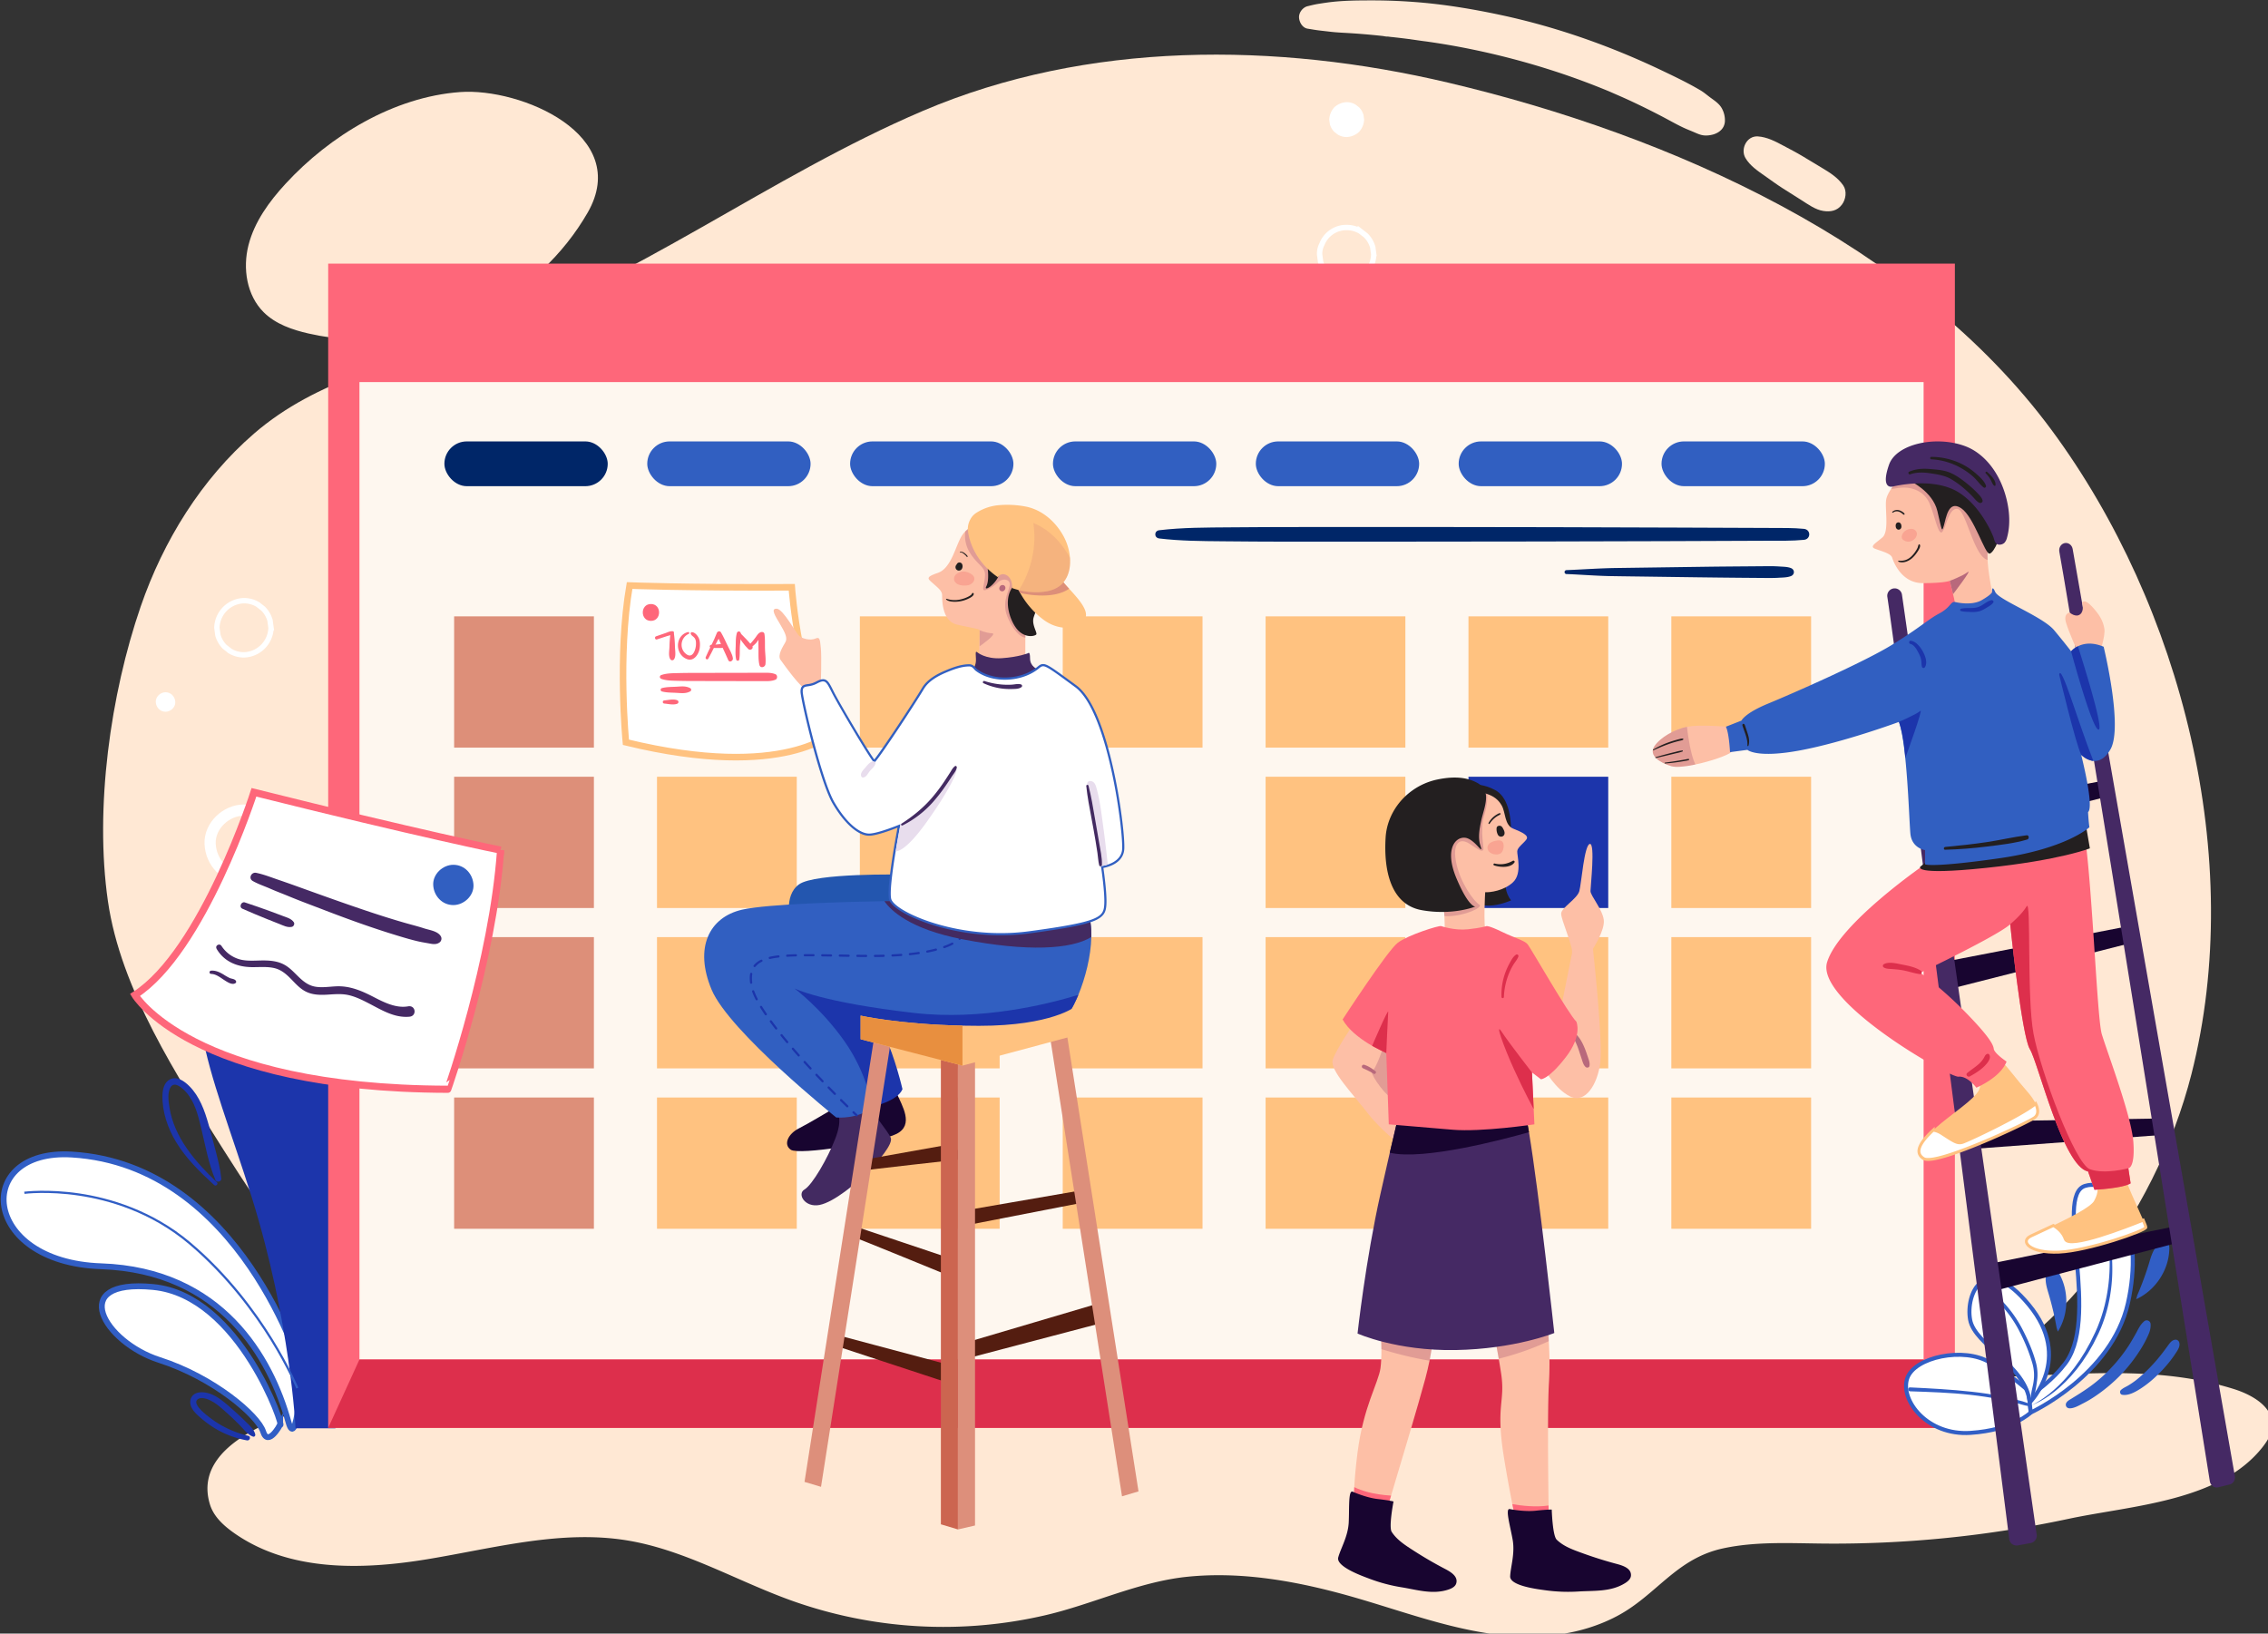 <svg xmlns:inkscape="http://www.inkscape.org/namespaces/inkscape" xmlns:sodipodi="http://sodipodi.sourceforge.net/DTD/sodipodi-0.dtd" xmlns="http://www.w3.org/2000/svg" xmlns:svg="http://www.w3.org/2000/svg" width="881.683mm" height="635.008mm" viewBox="0 0 881.683 635.008" id="svg5" inkscape:version="1.1.1 (3bf5ae0d25, 2021-09-20)" sodipodi:docname="calendar bk 2022.svg"><rect x="0" y="0" width="881.683" height="635.008" fill="#333333" stroke="none"/><defs id="defs2"><style id="style824">.cls-1,.cls-15,.cls-16{fill:#fff;}.cls-2{fill:#ffe8d4;}.cls-28,.cls-29,.cls-3,.cls-4,.cls-5{fill:none;}.cls-3,.cls-4{stroke:#fff;}.cls-15,.cls-16,.cls-28,.cls-29,.cls-3,.cls-4,.cls-5{stroke-miterlimit:10;}.cls-3{stroke-width:16.43px;}.cls-4{stroke-width:7.89px;}.cls-28,.cls-5{stroke:#315ec5;}.cls-5{stroke-width:8.58px;}.cls-6{fill:#1c35ab;}.cls-7{fill:#315ec5;}.cls-8{fill:#fe677a;}.cls-9{fill:#fef7ef;}.cls-10{fill:#002668;}.cls-11{fill:#315fc1;}.cls-12{fill:#dd8f79;}.cls-13{fill:#ffc280;}.cls-14{fill:#dd2f4c;}.cls-15,.cls-29{stroke:#ffc280;}.cls-15{stroke-width:9.65px;}.cls-16{stroke:#fe677a;stroke-width:10.52px;}.cls-17{fill:#452964;}.cls-18{fill:#180530;}.cls-19{fill:#432a61;}.cls-20{fill:#2356af;}.cls-21{fill:#fdbfa6;}.cls-22,.cls-27{fill:#b8697c;}.cls-22{opacity:0.41;}.cls-23{fill:#231f20;}.cls-24{fill:#e8dded;}.cls-25{opacity:0.29;}.cls-26{fill:#ef5e5e;opacity:0.27;}.cls-28{stroke-width:5.89px;}.cls-29{stroke-width:4.29px;}.cls-30{fill:#541d10;}.cls-31{fill:#cc6550;}.cls-32{fill:#dd8f7b;}.cls-33{fill:#e88f3f;}</style></defs><g inkscape:label="Layer 1" inkscape:groupmode="layer" id="layer1" transform="translate(457.969,147.641)"><g id="_03" data-name="03" transform="matrix(0.265,0,0,0.265,-635.684,-242.883)"><g id="g1731"><path class="cls-2" d="m 978.63,2566.26 c 5.26,17.16 19,30 33.24,40.34 80.93,58.32 188.47,56 285.87,39.92 97.4,-16.08 195.8,-43.53 293.2,-27.49 83.3,13.73 158.45,58.23 238,87.18 a 662,662 0 0 0 376.51,22.2 c 69.84,-16.49 135.88,-48.93 207.47,-56.16 84,-8.47 169.21,8.25 249.78,31.82 69.2,20.25 137.6,45.65 209.09,53.61 57.87,6.45 118,0.11 170.36,-27.38 58.48,-30.66 86.92,-84.79 156.4,-99.69 48.08,-10.32 97.73,-7.47 146.83,-7 a 1650.07,1650.07 0 0 0 360.32,-36.41 c 91.64,-19.49 221.42,-25.07 284.26,-105.34 7,-9 13.3,-19.19 14,-30.54 1.73,-28.32 -29.66,-46.1 -56.75,-54.53 -135.52,-42.18 -274.49,-13.09 -413.21,-17.62 -173,-5.65 -345.79,-14.41 -518.82,-17.75 l -369,-7.13 c -304.81,-5.89 -609.92,-13.49 -914.61,0.91 -98.85,4.73 -813.81,12.32 -752.94,211.06 z" id="path831"></path><path class="cls-2" d="m 1532.7,671.28 c -35.39,61.65 -90.48,113 -153.63,145.33 -78.07,40 -170.32,51.49 -255.83,32 -23.89,-5.45 -48.15,-13.78 -65.59,-31 -25.18,-24.84 -31.27,-64.56 -22.46,-98.82 8.81,-34.26 30.38,-63.84 54.35,-89.85 65,-70.54 158.79,-127.4 256,-134.5 88.95,-6.52 252.63,62.78 187.16,176.84 z" id="path833"></path><path class="cls-2" d="m 999.54,2047.63 c -69,-109.34 -151.95,-236.81 -170.61,-366.43 -19.64,-136.34 3.62,-303.17 48.17,-432.4 33.11,-96 88.92,-186.56 166.13,-253.34 C 1136.21,915 1255.65,891 1369,852 c 232.79,-80 430,-233.8 655.42,-329.92 241.5,-103 518.74,-100.93 771.06,-41.35 324.8,76.69 682,234.89 885,509.79 190.75,258.29 285.15,629.21 205,944.3 -52.42,206 -206.54,423.12 -418.64,487 -99.68,30 -205.52,34 -309.41,27.44 -459.48,-29.05 -909.49,-251 -1374.85,-147.68 -95.85,21.27 -188.34,57.5 -285.49,71.7 -244.8,35.84 -379.33,-138.45 -497.55,-325.65 z" id="path835"></path><path class="cls-1" d="m 2671.76,534.84 c -0.3,-2.27 -0.61,-4.53 -0.91,-6.8 a 25.68,25.68 0 0 0 -6.58,-11.29 l -5.18,-4 a 25.55,25.55 0 0 0 -12.91,-3.49 28.42,28.42 0 0 0 -18.08,7.49 28.55,28.55 0 0 0 -7.5,18.09 c 0.31,2.27 0.61,4.53 0.92,6.8 a 25.53,25.53 0 0 0 6.58,11.29 l 5.17,4 a 25.47,25.47 0 0 0 12.91,3.49 28.41,28.41 0 0 0 18.09,-7.49 28.41,28.41 0 0 0 7.49,-18.09 z" id="path837"></path><path class="cls-3" d="m 1078.08,1597.28 c -1.2,-26.88 -21.79,-49.6 -49.6,-49.6 -25.94,0 -50.8,22.81 -49.6,49.6 1.2,26.79 21.8,49.6 49.6,49.6 25.95,0 50.8,-22.82 49.6,-49.6 z" id="path839"></path><path class="cls-1" d="m 913.46,1374.81 c -7.49,0 -14.66,6.58 -14.32,14.32 0.34,7.74 6.29,14.31 14.32,14.31 7.49,0 14.67,-6.58 14.32,-14.31 -0.35,-7.73 -6.29,-14.32 -14.32,-14.32 z" id="path841"></path><path class="cls-4" d="m 2685.92,732.87 c -0.47,-3.52 -1,-7 -1.42,-10.56 a 39.71,39.71 0 0 0 -10.22,-17.54 l -8,-6.21 a 39.58,39.58 0 0 0 -20.06,-5.43 38.34,38.34 0 0 0 -36.31,24.43 29.88,29.88 0 0 0 -3.42,15.31 q 0.71,5.28 1.42,10.56 a 39.64,39.64 0 0 0 10.17,17.57 l 8.05,6.21 a 39.45,39.45 0 0 0 20,5.43 44.18,44.18 0 0 0 28.1,-11.64 44.18,44.18 0 0 0 11.64,-28.1 z" id="path843"></path><path class="cls-4" d="m 1068.22,1280.25 c -0.47,-3.52 -1,-7 -1.42,-10.56 a 39.62,39.62 0 0 0 -10.22,-17.53 l -8,-6.22 a 39.57,39.57 0 0 0 -20.06,-5.42 40.82,40.82 0 0 0 -39.73,39.73 c 0.47,3.52 0.94,7 1.42,10.57 a 39.66,39.66 0 0 0 10.21,17.53 l 8,6.22 a 39.56,39.56 0 0 0 20.05,5.42 40.84,40.84 0 0 0 39.74,-39.74 z" id="path845"></path><path class="cls-2" d="m 3196.55,518.42 c -4,-7.41 -11.7,-12 -18.25,-16.95 -4.24,-3.23 -8.42,-6.77 -13,-9.49 -17.77,-10.54 -36.66,-19.59 -55.28,-28.5 -75.64,-36.18 -155.45,-64.48 -237.51,-82 -42,-9 -84.8,-16.06 -127.65,-19.22 -20.34,-1.5 -40.66,-2.31 -61.05,-2.29 -22,0 -44.25,0.12 -66.11,3.12 -0.89,0.13 -4.17,0.57 0.17,0 -2.49,0.33 -5,0.68 -7.45,1.07 -2.12,0.33 -4.23,0.67 -6.35,1 -5.14,0.84 -10.18,2.12 -15.23,3.34 -7,1.69 -12.87,9.21 -12.55,16.48 0.31,6.93 5,15.28 12.55,16.47 5.9,0.93 11.79,2 17.72,2.7 2.51,0.31 5,0.59 7.54,0.86 -6,-0.65 6.87,0.8 8.48,1 10.34,1.19 20.71,1.52 31.09,2.2 q 15.09,1 30.14,2.43 7.53,0.72 15.05,1.54 c 2.2,0.24 5.33,1.12 7.52,0.85 l -1.66,-0.24 q -6,-0.85 5.42,0.71 c 1.56,0.18 3.13,0.31 4.7,0.48 q 7.51,0.83 15,1.74 l 6.57,0.83 c 0.82,0.11 1.74,0.17 2.63,0.3 0.47,0.1 0.91,0.18 1.22,0.23 6.84,0.95 13.66,2 20.5,2.89 h 0.23 l 0.67,0.09 c 2.79,0.39 5.59,0.79 8.38,1.2 q 30.74,4.51 61.18,10.82 a 1129.5,1129.5 0 0 1 118.37,31.26 q 29.59,9.57 58.6,20.85 7,2.73 14,5.57 c 2.33,0.94 4.65,1.9 7,2.86 l 2.19,0.9 c 9.25,4.11 18.58,8.05 27.78,12.28 Q 3087,518.64 3114,533 c 10.94,5.82 21.47,11.93 33,16.63 l 6.64,2.75 2,0.86 c 5.76,2.47 10.67,4.87 17.21,4.93 a 40.63,40.63 0 0 0 11.67,-1.72 c 8.92,-2.87 15.77,-9 16.49,-18.88 a 36,36 0 0 0 -4.46,-19.15 z" id="path847"></path><path class="cls-2" d="m 3374.55,631.3 c -8,-11.57 -19.63,-18.71 -31.46,-25.83 q -14.13,-8.49 -28.24,-17 c -9.1,-5.48 -18.61,-10.31 -28,-15.35 -11.66,-6.29 -24.11,-12.78 -37.57,-13.63 -16.25,-1 -25.78,18.53 -18.16,31.65 6.51,11.23 18.18,19.07 28.57,26.35 8.71,6.11 17.31,12.5 26.29,18.21 8.98,5.71 18,11.39 27,17.08 9.9,6.27 20.86,14.42 32.67,16.12 10.55,1.53 20,-0.21 26.91,-9.17 5.86,-7.6 7.79,-20.04 1.99,-28.43 z" id="path849"></path><path class="cls-1" d="m 1113.44,2371.48 c 0,0 -88.89,-303.4 -337.26,-318.52 -145.24,-8.84 -134,157.77 42.75,163.87 176.75,6.1 248.94,134.43 274.85,228.46 12.16,44.17 19.66,-73.81 19.66,-73.81 z" id="path851"></path><path class="cls-5" d="m 1113.44,2371.48 c 0,0 -88.89,-303.4 -337.26,-318.52 -145.24,-8.84 -134,157.77 42.75,163.87 176.75,6.1 248.94,134.43 274.85,228.46 12.16,44.17 19.66,-73.81 19.66,-73.81 z" id="path853"></path><path class="cls-6" d="m 1104.17,2454.53 c 0,0 -7.32,-157.25 -64.61,-340.09 -57.29,-182.84 -132.86,-336.44 -9.75,-363.25 123.11,-26.81 137.74,186.69 146.28,283.5 8.54,96.81 -13.41,419.84 -13.41,419.84 z" id="path855"></path><path class="cls-1" d="m 1081.59,2449.26 c 7.54,8.75 -58.58,-189.77 -186.22,-202 -127.64,-12.23 -71.56,81.18 8.89,107 80.45,25.82 145.06,81.91 152.37,105.07 7.31,23.16 24.96,-10.07 24.96,-10.07 z" id="path857"></path><path class="cls-5" d="m 1081.59,2449.26 c 7.54,8.75 -58.58,-189.77 -186.22,-202 -127.64,-12.23 -71.56,81.18 8.89,107 80.45,25.82 145.06,81.91 152.37,105.07 7.31,23.16 24.96,-10.07 24.96,-10.07 z" id="path859"></path><path class="cls-6" d="m 1034.73,2465.53 a 150.48,150.48 0 0 1 -44,-18.14 c -6,-3.67 -40.66,-26.79 -30.25,-35.25 6.06,-4.93 17.75,0.66 23.25,4 7.24,4.44 13.61,10.35 19.92,16 q 9.86,8.85 19.15,18.33 c 5.65,5.77 11.27,13.6 19.13,16.28 1.95,0.67 3.54,-1.37 3.15,-3.15 -1.68,-7.63 -8.68,-13.53 -14,-18.82 -6,-6 -12.32,-11.84 -18.74,-17.46 -11.27,-9.86 -24,-22.16 -39.28,-25 -6.27,-1.18 -14.12,-1.14 -19.08,3.5 -4.96,4.64 -5.24,11.87 -2.56,17.71 3.2,7 9.77,12.47 15.53,17.34 A 148.29,148.29 0 0 0 985,2454 a 136.19,136.19 0 0 0 47.92,18.22 c 4.32,0.76 6.25,-5.63 1.84,-6.68 z" id="path861"></path><path class="cls-6" d="m 988.72,2093.6 c -31.28,-29.72 -62.53,-65.5 -69.48,-109.62 -1.38,-8.81 -3.25,-21.08 1.31,-29.3 5.78,-10.44 18,1.14 23,6.66 12.81,14.2 17.58,33.91 22,52 6.24,25.79 10.78,52.7 21.19,77.19 1.76,4.14 8.94,2.07 8.52,-2.3 -1.33,-13.9 -4.79,-27.07 -8.25,-40.55 q -5,-19.54 -10.46,-39 c -5.66,-20.12 -13.17,-41.19 -28.32,-56.23 -7,-7 -17.78,-14.83 -28.05,-9.88 -8.68,4.18 -11,14.77 -11.24,23.56 -0.55,23.91 7.67,48 19.9,68.29 14.7,24.37 35.06,44.11 55.87,63.2 2.7,2.48 6.73,-1.5 4.05,-4.05 z" id="path863"></path><path class="cls-7" d="m 1105.28,2396.22 c -0.12,-0.3 -12.54,-30.56 -38,-71.63 -23.53,-37.87 -63.33,-92.94 -119.34,-140.24 -56.01,-47.3 -118.5,-64.7 -161.2,-71.1 -46.32,-6.95 -79.84,-2.66 -80.18,-2.61 l -0.42,-3.19 c 0.34,0 34.23,-4.39 81,2.6 43.14,6.45 106.42,24.16 162.9,71.85 56.48,47.69 96.39,103 120,141.06 25.63,41.28 38.12,71.74 38.25,72 z" id="path865"></path><rect class="cls-8" x="1152.07" y="746.09" width="2386.31" height="1707.83" id="rect867"></rect><rect class="cls-9" x="1197.94" y="919.88" width="2294.58" height="1433.73" id="rect869"></rect><rect class="cls-10" x="1322.54" y="1006.89" width="239.6" height="65.68" rx="32.84" id="rect871"></rect><rect class="cls-11" x="1620.12" y="1006.89" width="239.6" height="65.68" rx="32.84" id="rect873"></rect><rect class="cls-11" x="1917.71" y="1006.89" width="239.6" height="65.68" rx="32.84" id="rect875"></rect><rect class="cls-11" x="2215.29" y="1006.89" width="239.6" height="65.68" rx="32.84" id="rect877"></rect><rect class="cls-11" x="2512.88" y="1006.89" width="239.6" height="65.68" rx="32.84" id="rect879"></rect><rect class="cls-11" x="2810.46" y="1006.89" width="239.6" height="65.68" rx="32.84" id="rect881"></rect><rect class="cls-11" x="3108.05" y="1006.89" width="239.6" height="65.68" rx="32.84" id="rect883"></rect><rect class="cls-12" x="1336.82" y="1263.51" width="205.05" height="192.55" id="rect885"></rect><rect class="cls-13" x="1634.42" y="1263.51" width="205.05" height="192.55" id="rect887"></rect><rect class="cls-13" x="1932.02" y="1263.51" width="205.05" height="192.55" id="rect889"></rect><rect class="cls-13" x="2229.63" y="1263.51" width="205.05" height="192.55" id="rect891"></rect><rect class="cls-13" x="2527.23" y="1263.51" width="205.05" height="192.55" id="rect893"></rect><rect class="cls-13" x="2824.83" y="1263.51" width="205.05" height="192.55" id="rect895"></rect><rect class="cls-13" x="3122.43" y="1263.51" width="205.05" height="192.55" id="rect897"></rect><rect class="cls-12" x="1336.82" y="1498.77" width="205.05" height="192.55" id="rect899"></rect><rect class="cls-13" x="1634.42" y="1498.77" width="205.05" height="192.55" id="rect901"></rect><rect class="cls-13" x="1932.02" y="1498.77" width="205.05" height="192.55" id="rect903"></rect><rect class="cls-13" x="2527.23" y="1498.77" width="205.05" height="192.55" id="rect905"></rect><rect class="cls-6" x="2824.83" y="1498.77" width="205.05" height="192.55" id="rect907"></rect><rect class="cls-13" x="3122.43" y="1498.77" width="205.05" height="192.55" id="rect909"></rect><rect class="cls-12" x="1336.82" y="1734.02" width="205.05" height="192.55" id="rect911"></rect><rect class="cls-13" x="1634.42" y="1734.02" width="205.05" height="192.55" id="rect913"></rect><rect class="cls-13" x="1932.02" y="1734.02" width="205.05" height="192.55" id="rect915"></rect><rect class="cls-13" x="2229.63" y="1734.02" width="205.05" height="192.55" id="rect917"></rect><rect class="cls-13" x="2527.23" y="1734.02" width="205.05" height="192.55" id="rect919"></rect><rect class="cls-13" x="2824.83" y="1734.02" width="205.05" height="192.55" id="rect921"></rect><rect class="cls-13" x="3122.43" y="1734.02" width="205.05" height="192.55" id="rect923"></rect><rect class="cls-12" x="1336.82" y="1969.28" width="205.05" height="192.55" id="rect925"></rect><rect class="cls-13" x="1634.42" y="1969.28" width="205.05" height="192.55" id="rect927"></rect><rect class="cls-13" x="1932.02" y="1969.28" width="205.05" height="192.55" id="rect929"></rect><rect class="cls-13" x="2229.63" y="1969.28" width="205.05" height="192.55" id="rect931"></rect><rect class="cls-13" x="2527.23" y="1969.28" width="205.05" height="192.55" id="rect933"></rect><rect class="cls-13" x="2824.83" y="1969.28" width="205.05" height="192.55" id="rect935"></rect><rect class="cls-13" x="3122.43" y="1969.28" width="205.05" height="192.55" id="rect937"></rect><path class="cls-10" d="m 3317,1135.17 c -15.6,-1.56 -31.31,-1.27 -47,-1.33 l -46,-0.18 -93,-0.37 q -92,-0.36 -183.94,-0.59 -183.93,-0.43 -367.86,-0.22 -52,0 -104,0.46 c -34.56,0.29 -69.59,0.13 -104,4.24 -7.74,0.92 -7.75,11.13 0,12.06 30.72,3.67 62.06,3.89 93,4.15 30.94,0.26 62,0.56 93,0.55 l 183.94,-0.06 q 183.93,-0.06 367.86,-0.67 l 104,-0.41 52,-0.2 c 17.32,-0.07 34.73,0.37 52,-1.35 10.32,-1 10.35,-15 0,-16.08 z" id="path939"></path><path class="cls-10" d="m 2968.74,1201.45 c 21.32,0.82 42.56,2.6 63.91,3 21.63,0.38 43.27,0.6 64.9,0.91 42.61,0.59 85.21,1.22 127.82,1.57 l 35.94,0.29 c 6,0 12,0.1 18,-0.3 6,-0.4 12.81,-0.21 18.59,-2.46 5.78,-2.25 5.76,-9.51 0,-11.75 -4.93,-1.92 -10.36,-1.91 -15.6,-2.26 -5.24,-0.35 -10.61,-0.58 -16,-0.54 l -32,0.26 c -21.63,0.17 -43.27,0.33 -64.9,0.64 l -127.82,1.78 c -24.35,0.34 -48.57,2.17 -72.89,3.1 a 2.89,2.89 0 0 0 0,5.78 z" id="path941"></path><polygon class="cls-14" points="1197.94,2353.61 1152.07,2453.92 3538.39,2453.92 3492.52,2353.61 " id="polygon943"></polygon><path class="cls-15" d="m 1594.23,1218.32 c 0,0 77.2,3.19 237.91,2.57 0,0 10.81,156.36 63.07,211.49 0,0 -71.66,72.92 -306.37,15.85 0,0 -12.41,-126.78 5.39,-229.91 z" id="path945"></path><path class="cls-8" d="m 1625.53,1270.15 c 15.91,0 15.94,-24.73 0,-24.73 -15.94,0 -15.93,24.73 0,24.73 z" id="path947"></path><path class="cls-8" d="m 1634.41,1297.33 13.61,-4.48 c 3.63,-1.19 8.06,-1.75 10.71,-4.63 a 1.67,1.67 0 0 0 -0.73,-2.77 c -3.92,-0.69 -7.61,1.39 -11.29,2.65 l -13.56,4.65 c -2.87,1 -1.66,5.54 1.26,4.58 z" id="path949"></path><path class="cls-8" d="m 1654.32,1288.22 a 164.58,164.58 0 0 0 -1.59,19.58 c -0.1,5.67 -1.87,13.58 1.22,18.56 a 3.28,3.28 0 0 0 5.6,0 c 3.08,-4.95 1.32,-12.92 1.22,-18.56 a 166.69,166.69 0 0 0 -1.58,-19.58 c -0.33,-2.41 -4.54,-2.41 -4.87,0 z" id="path951"></path><path class="cls-8" d="m 1679.91,1286.52 c -19.45,5 -19.54,33.42 -0.91,39.91 9.47,3.3 16.6,-7.22 17.94,-15.53 0.79,-4.85 0.85,-11.27 -1.37,-15.8 -1.81,-3.66 -5.64,-8.3 -10,-8.37 a 1.75,1.75 0 0 0 -1.67,2.19 c 0.94,2.75 2.89,3.36 4.86,5.42 2.9,3 3,6.93 2.82,10.88 -0.23,6.35 -4.36,20.11 -13.27,14.32 -11.69,-7.59 -9.76,-24.9 2.68,-30.33 1.56,-0.68 0.43,-3.09 -1.13,-2.69 z" id="path953"></path><path class="cls-8" d="m 1709.68,1325.54 c 6.52,-11.47 11.61,-24 18.62,-35.13 l -6.07,-0.79 c 4.77,13 11.37,25.49 16.79,38.21 1.79,4.19 7.31,0.89 6.75,-2.85 -0.93,-6.29 -4.84,-12.48 -7.57,-18.15 -3.18,-6.6 -6.18,-13.46 -9.9,-19.77 -1.55,-2.62 -5.1,-1.8 -6.07,0.79 -4.52,12.12 -11.27,23.55 -16.33,35.48 -1.06,2.51 2.34,4.73 3.78,2.21 z" id="path955"></path><path class="cls-8" d="m 1713.9,1309.74 c 3.38,0.11 6.75,0.16 10.13,0.12 3.07,0 6.45,0.28 9.32,-0.89 2,-0.83 2.66,-4.22 0,-4.79 -3.06,-0.66 -6.22,0.07 -9.32,0.37 -3.37,0.32 -6.75,0.56 -10.13,0.74 a 2.23,2.23 0 0 0 0,4.45 z" id="path957"></path><path class="cls-8" d="m 1755,1327 c 1.17,-6.06 0.68,-12.52 1,-18.68 0.3,-6.49 1.85,-13.46 1.26,-19.92 a 2.8,2.8 0 0 0 -5.48,-0.74 c -2,6.07 -1.7,13.36 -1.92,19.71 -0.22,6.35 -0.77,13.39 0.81,19.63 0.52,2.08 3.93,2.24 4.36,0 z" id="path959"></path><path class="cls-8" d="m 1752.33,1290.14 c 4.61,7.45 9.75,15.3 16.11,21.41 2.84,2.72 8.25,-1 5.69,-4.39 -5.36,-7.11 -12,-13.46 -18.19,-19.8 -1.81,-1.85 -5,0.54 -3.61,2.78 z" id="path961"></path><path class="cls-8" d="m 1771.25,1309.9 a 49.59,49.59 0 0 0 8.63,-7.34 c 2.17,-2.35 4.88,-8 8.34,-8.34 l -3.8,-5 c -1.56,7.38 -1.17,15.24 -1.09,22.74 0.08,7.5 -0.36,15.55 1.38,22.87 1.25,5.25 8.31,3.53 8.81,-1.2 0.78,-7.38 -0.46,-15.22 -0.65,-22.65 -0.18,-7.22 0.26,-14.6 -0.85,-21.76 -0.43,-2.77 -3.74,-3.25 -5.79,-2.35 -3.48,1.53 -5.12,4.71 -7.29,7.64 a 135.41,135.41 0 0 1 -10.25,12.06 c -1.58,1.68 0.5,4.72 2.56,3.32 z" id="path963"></path><path class="cls-8" d="m 1640.64,1355.17 c 6.53,2.35 13.71,2.64 20.59,2.81 6.88,0.17 13.89,0.34 20.83,0.35 l 42.65,0.09 41.65,0.08 h 21.82 c 6.72,0 13.9,0.58 20.16,-2.16 3,-1.3 3,-6.57 0,-7.87 -6.26,-2.74 -13.44,-2.17 -20.16,-2.16 h -20.83 l -42.64,0.08 -41.66,0.09 c -7.27,0 -14.55,0.17 -21.82,0.35 -6.88,0.17 -14.07,0.46 -20.59,2.81 a 2.85,2.85 0 0 0 0,5.45 z" id="path965"></path><path class="cls-8" d="m 1641.58,1373.65 c 6.87,1.89 14.42,1.67 21.49,2.07 7.26,0.42 13.62,1.35 20.2,-2.2 a 2.7,2.7 0 0 0 0,-4.62 c -6.59,-3.55 -12.92,-2.61 -20.2,-2.2 -7.08,0.4 -14.62,0.18 -21.49,2.08 a 2.55,2.55 0 0 0 0,4.87 z" id="path967"></path><path class="cls-8" d="m 1645.23,1391.43 c 5.83,0.52 13.81,2.53 19.31,0.07 a 2.76,2.76 0 0 0 0,-4.75 c -5.5,-2.46 -13.48,-0.45 -19.31,0.08 a 2.3,2.3 0 0 0 0,4.6 z" id="path969"></path><path class="cls-16" d="m 1405,1606.44 c 0,0 -118.3,-23.94 -361.84,-84.83 0,0 -74.71,233.17 -174.56,297.3 0,0 81.52,137.34 458.84,138.3 0.03,0 66.14,-187.69 77.56,-350.77 z" id="path971"></path><path class="cls-11" d="m 1365.22,1657.48 c -0.71,-16 -13,-29.55 -29.54,-29.55 -15.46,0 -30.27,13.59 -29.55,29.55 0.72,15.96 13,29.55 29.55,29.55 15.45,-0.03 30.26,-13.59 29.54,-29.55 z" id="path973"></path><path class="cls-17" d="m 1041.35,1651.67 c 8.09,4.63 17.29,7.59 25.81,11.36 8.69,3.86 17.63,7.12 26.41,10.78 17.56,7.31 35.48,13.88 53.24,20.71 35,13.45 70.29,26.2 106.2,37.11 9.79,3 19.62,5.9 29.58,8.29 5.3,1.28 10.71,2.15 16.07,3.11 5.54,1 11.21,2.5 16.24,-0.86 a 6.94,6.94 0 0 0 2.43,-9.29 c -4.47,-7.75 -16.69,-9.12 -24.59,-11.71 -8.81,-2.89 -17.85,-5.14 -26.77,-7.68 -17.85,-5.09 -35.57,-10.66 -53.19,-16.54 -35.29,-11.76 -70.29,-24.38 -105.29,-37 -9.79,-3.53 -19.64,-7 -29.48,-10.34 -10.25,-3.52 -21,-7.76 -31.63,-9.89 -7,-1.4 -11.76,8.09 -5,11.94 z" id="path975"></path><path class="cls-17" d="m 1026,1692.28 c 12.06,5.24 24.11,10.43 36.33,15.28 5.89,2.33 11.77,4.69 17.67,7 5.9,2.31 12.33,5.86 18.81,4.39 2.76,-0.62 4.51,-4.45 2.79,-6.86 -3.66,-5.16 -9.7,-6.69 -15.39,-8.85 -6.22,-2.37 -12.47,-4.65 -18.72,-7 -12.47,-4.61 -25,-8.9 -37.65,-13.1 -5.26,-1.76 -9,6.82 -3.84,9.09 z" id="path977"></path><path class="cls-17" d="m 988.29,1751.05 c 11,18.94 30.19,26.66 51.33,27 10.93,0.2 22.21,-1.09 33,1.32 10.22,2.29 17.49,8.51 24.66,15.79 6.69,6.81 13.1,14.23 21.75,18.64 10.28,5.23 21.71,5.27 33,4.55 10.8,-0.69 21.38,-1.59 32,1.22 9.26,2.45 17.89,6.61 26.38,11 19.13,9.78 38.52,22.38 61,20.18 11.09,-1.09 9.11,-17.16 -2.06,-15.2 -17.68,3.11 -35.19,-5.74 -50.41,-13.59 -17.34,-9 -34.56,-16.51 -54.46,-15.78 -10.71,0.39 -21.76,2.46 -32.39,0.34 -9.87,-2 -17,-8 -24,-14.79 -6.34,-6.17 -12.4,-12.85 -20.25,-17.16 -9,-5 -19.3,-6.21 -29.44,-6.31 -11.87,-0.13 -24.11,1.5 -35.75,-1.51 a 46.79,46.79 0 0 1 -27.14,-19.85 c -2.87,-4.42 -9.79,-0.47 -7.11,4.16 z" id="path979"></path><path class="cls-17" d="m 980.32,1788 c 7.49,0.19 13.57,5.41 19.62,9.25 4.26,2.71 11.72,7.81 16.43,4 1.14,-0.91 0.76,-2.59 0,-3.55 -2,-2.52 -6.11,-2.45 -9,-3.76 a 94.37,94.37 0 0 1 -8.95,-5.12 c -5.62,-3.37 -11.41,-6.13 -18.12,-5.58 -3,0.24 -3.08,4.64 0,4.72 z" id="path981"></path><path class="cls-18" d="m 1889.62,1987.78 c -0.89,0.3 -32.23,19.4 -47.15,26.86 -14.92,7.46 -23.58,23.28 -11.65,31.34 11.93,8.06 128.65,-10.15 154.91,-23.28 26.26,-13.13 8.36,-41.19 0,-60.29 -8.36,-19.1 -96.11,25.37 -96.11,25.37 z" id="path983"></path><path class="cls-19" d="m 1899.47,1992.85 c 0,0 7.46,8.36 -3.58,37 -11.04,28.64 -33.71,67.76 -45.06,74.32 -11.35,6.56 0.59,27 22.08,22.74 21.49,-4.26 54.62,-32.29 70.74,-48.41 16.12,-16.12 37.31,-41.19 33.72,-50.14 -3.59,-8.95 -30.74,-41.49 -32.83,-48.35 -2.09,-6.86 -45.07,12.84 -45.07,12.84 z" id="path985"></path><path class="cls-20" d="m 1994.18,1642.34 c 0,0 -127.58,-2.71 -151.33,14.25 -23.75,16.96 -12.21,56.33 -12.21,56.33 0,0 199.51,-0.68 207,-25.11 7.49,-24.43 -43.46,-45.47 -43.46,-45.47 z" id="path987"></path><path class="cls-11" d="m 2271.56,1733.88 c -0.56,28.24 -8.73,60 -19,84.83 -8.35,20.11 -18.1,35.65 -26.33,41 -23.44,15.24 -257.9,18.76 -257.9,18.76 15.23,31.06 17.07,73.13 17.07,73.13 -21.1,17.59 -35.24,31.2 -35.24,31.2 -18.76,18.76 -52.76,15.82 -52.76,15.82 0,0 -157.09,-126 -182.88,-187.56 -25.79,-61.56 -3.52,-106.06 44.48,-117.24 37.28,-8.64 157,-11.63 208.92,-12.54 15,-0.27 24.37,-0.35 24.37,-0.35 0,0 254.39,-36.34 273.74,14.65 4.22,11.01 5.81,24.21 5.53,38.3 z" id="path989"></path><path class="cls-6" d="m 2078.39,1738.14 a 1.61,1.61 0 0 1 -1.07,-2.81 16.43,16.43 0 0 0 3.77,-4.32 1.61,1.61 0 0 1 2.13,-0.78 1.59,1.59 0 0 1 0.8,2.1 c -0.1,0.24 -1.11,2.36 -4.57,5.41 a 1.61,1.61 0 0 1 -1.06,0.4 z" id="path991"></path><path class="cls-6" d="m 1913.59,1983.76 a 1.63,1.63 0 0 1 -1.13,-0.46 c -2.74,-2.7 -5.82,-5.74 -9.18,-9.09 a 1.61,1.61 0 0 1 2.27,-2.28 c 3.36,3.35 6.43,6.39 9.16,9.07 a 1.59,1.59 0 0 1 0,2.27 1.56,1.56 0 0 1 -1.12,0.49 z m -18.27,-18.22 a 1.57,1.57 0 0 1 -1.14,-0.48 q -4.35,-4.39 -9,-9.22 a 1.61,1.61 0 1 1 2.3,-2.24 c 3.12,3.2 6.14,6.28 9,9.2 a 1.61,1.61 0 0 1 -1.14,2.74 z m -18,-18.49 a 1.6,1.6 0 0 1 -1.16,-0.5 q -4.37,-4.56 -8.89,-9.36 a 1.61,1.61 0 1 1 2.34,-2.2 c 3,3.19 6,6.3 8.87,9.34 a 1.61,1.61 0 0 1 -1.16,2.72 z m -17.68,-18.78 a 1.59,1.59 0 0 1 -1.18,-0.52 q -4.35,-4.68 -8.72,-9.52 a 1.61,1.61 0 0 1 2.38,-2.16 q 4.36,4.82 8.7,9.5 a 1.61,1.61 0 0 1 -0.09,2.27 1.59,1.59 0 0 1 -1.08,0.43 z m -17.32,-19.11 a 1.58,1.58 0 0 1 -1.2,-0.54 c -2.93,-3.31 -5.79,-6.58 -8.51,-9.72 a 1.61,1.61 0 1 1 2.43,-2.1 c 2.71,3.13 5.56,6.39 8.48,9.69 a 1.6,1.6 0 0 1 -1.2,2.67 z m -16.85,-19.52 a 1.59,1.59 0 0 1 -1.23,-0.58 c -2.85,-3.39 -5.62,-6.75 -8.22,-10 a 1.61,1.61 0 1 1 2.5,-2 c 2.59,3.2 5.35,6.54 8.18,9.93 a 1.6,1.6 0 0 1 -0.2,2.26 1.62,1.62 0 0 1 -1.02,0.39 z m -16.21,-20.06 a 1.6,1.6 0 0 1 -1.27,-0.62 c -2.74,-3.55 -5.37,-7 -7.79,-10.33 a 1.61,1.61 0 1 1 2.59,-1.9 c 2.41,3.28 5,6.74 7.74,10.26 a 1.61,1.61 0 0 1 -1.27,2.59 z m -15.21,-20.82 a 1.59,1.59 0 0 1 -1.33,-0.7 c -2.57,-3.77 -4.94,-7.43 -7.06,-10.89 a 1.61,1.61 0 0 1 2.74,-1.68 c 2.09,3.41 4.44,7 7,10.76 a 1.61,1.61 0 0 1 -1.32,2.51 z m -13.37,-22 a 1.61,1.61 0 0 1 -1.43,-0.88 102.14,102.14 0 0 1 -5.31,-12 1.61,1.61 0 0 1 3,-1.09 99.7,99.7 0 0 0 5.14,11.58 1.61,1.61 0 0 1 -0.69,2.17 1.65,1.65 0 0 1 -0.7,0.19 z m -8.15,-24.27 a 1.61,1.61 0 0 1 -1.6,-1.42 57.73,57.73 0 0 1 -0.43,-6.75 39.64,39.64 0 0 1 0.51,-6.52 1.61,1.61 0 1 1 3.17,0.52 37.87,37.87 0 0 0 -0.46,6 53.6,53.6 0 0 0 0.41,6.37 1.62,1.62 0 0 1 -1.41,1.79 z m 5.07,-24.49 a 1.59,1.59 0 0 1 -1,-0.35 1.62,1.62 0 0 1 -0.25,-2.26 29.88,29.88 0 0 1 10.66,-8.19 1.61,1.61 0 0 1 1.41,2.89 26.86,26.86 0 0 0 -9.56,7.3 1.58,1.58 0 0 1 -1.25,0.61 z m 22.26,-11.87 a 1.61,1.61 0 0 1 -0.37,-3.17 119.55,119.55 0 0 1 12.86,-2.19 1.61,1.61 0 1 1 0.38,3.19 117.37,117.37 0 0 0 -12.5,2.13 1.61,1.61 0 0 1 -0.36,0.01 z m 154.22,-2.89 a 1.61,1.61 0 0 1 0,-3.21 c 4.36,0 8.68,-0.11 12.84,-0.22 a 1.61,1.61 0 0 1 0.09,3.21 c -4.19,0.12 -8.53,0.19 -12.9,0.22 z m -12.88,0 v 0 l -12.88,-0.13 a 1.61,1.61 0 0 1 0,-3.21 v 0 q 6.3,0.08 12.86,0.12 a 1.61,1.61 0 0 1 0,3.22 z m -25.74,-0.3 v 0 l -12.87,-0.21 a 1.61,1.61 0 0 1 -1.58,-1.64 1.64,1.64 0 0 1 1.63,-1.58 l 12.87,0.21 a 1.61,1.61 0 0 1 0,3.22 z m -90.1,-0.08 a 1.61,1.61 0 0 1 -0.1,-3.21 c 4,-0.24 8.2,-0.42 12.92,-0.54 a 1.61,1.61 0 0 1 0.08,3.22 c -4.68,0.12 -8.87,0.29 -12.8,0.53 z m 154.45,-0.32 a 1.61,1.61 0 0 1 -0.08,-3.21 c 4.36,-0.22 8.67,-0.49 12.8,-0.81 a 1.61,1.61 0 1 1 0.25,3.21 c -4.16,0.32 -8.5,0.59 -12.89,0.81 z m -90.1,0 v 0 q -6.63,-0.12 -12.87,-0.2 a 1.61,1.61 0 0 1 0,-3.22 v 0 l 12.88,0.2 a 1.61,1.61 0 0 1 0,3.22 z m -25.74,-0.34 v 0 q -6.66,-0.06 -12.85,0 v 0 a 1.61,1.61 0 0 1 0,-3.21 q 6.2,0 12.89,0 a 1.61,1.61 0 0 1 0,3.22 z m 141.5,-1.62 a 1.603,1.603 0 0 1 -0.18,-3.2 c 4.37,-0.47 8.65,-1 12.71,-1.61 a 1.61,1.61 0 1 1 0.47,3.18 c -4.1,0.6 -8.42,1.15 -12.83,1.63 z m 25.45,-3.77 a 1.61,1.61 0 0 1 -0.3,-3.19 c 4.36,-0.85 8.55,-1.8 12.45,-2.81 a 1.61,1.61 0 1 1 0.81,3.11 c -4,1 -8.22,2 -12.65,2.86 a 1.63,1.63 0 0 1 -0.3,-0.04 z m 24.86,-6.57 a 1.61,1.61 0 0 1 -0.53,-3.12 96.76,96.76 0 0 0 11.65,-4.93 1.61,1.61 0 0 1 1.46,2.87 101.68,101.68 0 0 1 -12,5.09 1.7,1.7 0 0 1 -0.57,0.02 z" id="path993"></path><path class="cls-6" d="m 1927.34,1997.07 a 1.58,1.58 0 0 1 -1.11,-0.44 c 0,0 -1.66,-1.57 -4.65,-4.45 a 1.61,1.61 0 0 1 2.23,-2.32 c 3,2.87 4.63,4.44 4.63,4.44 a 1.6,1.6 0 0 1 -1.1,2.77 z" id="path995"></path><path class="cls-21" d="m 2174.82,1294.8 c -0.13,19.28 0.11,35.4 0.11,35.4 -6.47,15.19 -68.87,6.76 -68.87,6.76 0,0 2,-51.17 1.68,-53.15 -0.32,-1.98 -9.56,-2.8 -32.89,-8.14 -23.33,-5.34 -21.93,-38.23 -22.21,-43.86 -0.28,-5.63 -5.34,-9.56 -13.22,-16.59 -7.88,-7.03 -11.8,-9 7,-15.47 18.8,-6.47 25,-35.7 33.74,-52 a 37.4,37.4 0 0 1 6.41,-8.73 30.9,30.9 0 0 1 17.21,-9 c 0,0 36.27,5.34 53.41,24.74 17.14,19.4 24.46,61.28 20.53,79.88 -2.11,10.1 -2.72,37.36 -2.9,60.16 z" id="path997"></path><path class="cls-21" d="m 1874.75,1362.71 c 0,0 1.42,-39.65 0,-53.19 -1.42,-13.54 -1.67,-16.14 -8.32,-13.29 -6.65,2.85 -17.33,0.47 -22.55,-3.33 -5.22,-3.8 -24.22,-40.12 -33.72,-40.6 -9.5,-0.48 -2.61,10.21 5,23 7.61,12.79 10.92,20.19 7.6,26.12 -3.32,5.93 -12.11,19 -7.13,25.88 4.98,6.88 30.87,43.45 38,43 7.13,-0.45 21.12,-7.59 21.12,-7.59 z" id="path999"></path><path class="cls-19" d="m 2103.8,1315.87 c 0,0 11.81,10.68 36.55,9 24.74,-1.68 38.44,-7.31 38.44,-7.31 0,0 2.89,-3.58 2.89,7.49 0,11.07 9,17 19.12,18.65 10.12,1.65 7,31.77 -10.4,42.74 -17.4,10.97 -86.6,17.43 -93.06,-2.25 -6.46,-19.68 -2.81,-35.71 -2.81,-35.71 0,0 5.62,-8.71 7.31,-16 1.69,-7.29 -1.75,-19.17 1.96,-16.61 z" id="path1001"></path><path class="cls-19" d="m 2271.56,1733.88 c -29.09,17.93 -92.94,22 -189,3.32 -77.43,-15 -105.27,-42.41 -114.6,-55.92 15,-0.27 24.37,-0.35 24.37,-0.35 0,0 254.39,-36.34 273.74,14.65 4.18,11.01 5.77,24.21 5.49,38.3 z" id="path1003"></path><path class="cls-22" d="m 2177.75,1234.66 c -2.14,10.08 -2.79,37.32 -2.93,60.14 -8.85,-1.14 -19.53,-13.74 -26.6,-31.5 -8.14,-20.52 2.53,-36.55 3.66,-45.55 1.13,-9 -10.4,-10.68 -17.15,-4.22 -6.75,6.46 -16.87,12.37 -20.52,11.54 -3.65,-0.83 2,-13.5 1.4,-24 -0.6,-10.5 -13.5,-15.1 -23.62,-33.37 -5.81,-10.48 -6.15,-21.34 -5.39,-28.69 a 30.9,30.9 0 0 1 17.21,-9 c 0,0 36.27,5.34 53.41,24.74 17.14,19.4 24.46,61.31 20.53,79.91 z" id="path1005"></path><path class="cls-23" d="m 2119.55,1193.29 c 0,0 2.53,17.71 -2,26.15 -4.53,8.44 13.5,-1.57 19.4,-18.36 5.9,-16.79 32.33,-0.76 18.27,20.61 -14.06,21.37 -0.89,53.41 10.1,63.54 10.99,10.13 22.8,7.31 25.33,5.06 2.53,-2.25 -7,-14.34 -3.66,-25.31 3.34,-10.97 15.46,-36.94 15.46,-36.94 a 51.16,51.16 0 0 0 -13.49,-30 c -12.93,-14 -29.24,-25 -43,-23 -13.76,2 -26.41,18.25 -26.41,18.25 z" id="path1007"></path><path class="cls-22" d="m 2107.74,1283.82 c 0,0 9.56,4.22 18.27,4.5 8.71,0.28 -18.27,19.12 -18.27,19.12 z" id="path1009"></path><path class="cls-1" d="m 2138.77,1729.78 c -51.49,0 -92.23,-12.1 -111.93,-19.31 -28.6,-10.47 -48.39,-23.2 -50.42,-32.42 -3.73,-17 10,-91.14 13.07,-107.11 -8.3,3.33 -32.82,12.78 -43.86,12.78 h -0.43 c -15.51,-0.34 -34.82,-17.66 -51.67,-46.33 -10.87,-18.5 -23.75,-64 -30.46,-89.46 -9.22,-35 -16.28,-67.84 -16.43,-73.82 -0.2,-8.21 4.17,-8.86 9.22,-9.62 a 34.59,34.59 0 0 0 12.15,-3.64 c 4.68,-2.5 7.59,-3.51 10,-3.51 5.67,0 8.21,5.06 13.75,16.17 l 0.63,1.26 c 9.4,18.79 53.65,93.1 60.74,101.27 7.73,-8.11 57.7,-83.74 71.39,-106.73 7.69,-12.9 22.86,-20.42 33.61,-25 11.07,-4.66 22.86,-9 34.11,-9 h 0.33 c 4.06,0 6.13,2.35 8,4.4 a 17.85,17.85 0 0 0 2.78,2.71 56.82,56.82 0 0 0 7.88,4.82 74.6,74.6 0 0 0 33.55,7.51 c 17.64,0 34.8,-5.38 47.09,-14.77 0.72,-0.55 1.37,-1.09 2,-1.57 2.32,-1.9 4.15,-3.4 7,-3.4 5.68,0 13.93,6 44.61,28.54 l 3.29,2.41 c 14.83,10.87 36.34,41.63 54.67,126.49 12.08,55.92 16.14,104.83 14.85,114.28 -1.79,13.08 -13,19.39 -22.08,22.37 a 57.47,57.47 0 0 1 -8.6,2.11 c 1.15,7.74 5.81,40.48 4.55,56.11 -0.71,8.67 -2.49,15.79 -18.14,21.86 -14.84,5.76 -42.08,10.93 -94,17.85 a 313.48,313.48 0 0 1 -41.25,2.75 z" id="path1011"></path><path class="cls-11" d="m 2304.94,1492.17 c -10.17,-47.11 -28,-107.46 -55.29,-127.45 l -3.3,-2.42 c -31.79,-23.3 -39.34,-28.84 -45.55,-28.84 v 0 c -3.39,0 -5.63,1.83 -8,3.76 -0.6,0.5 -1.23,1 -1.93,1.54 -12,9.18 -28.82,14.45 -46.11,14.45 a 72.85,72.85 0 0 1 -32.83,-7.35 55.54,55.54 0 0 1 -7.64,-4.68 16.48,16.48 0 0 1 -2.54,-2.48 c -2,-2.19 -4.37,-4.91 -9.16,-4.94 h -0.33 c -11.53,0 -23.51,4.38 -34.74,9.11 -11,4.62 -26.44,12.3 -34.36,25.61 -14.18,23.81 -59.66,92.32 -70,105 -9.61,-13 -50.76,-82.27 -59.35,-99.45 l -0.63,-1.26 c -5.67,-11.36 -8.52,-17.06 -15.2,-17.06 -3.18,0 -6.61,1.48 -10.77,3.7 a 33.24,33.24 0 0 1 -11.63,3.47 c -5.08,0.76 -10.83,1.62 -10.6,11.25 0.15,6.06 7.23,39.08 16.48,74.19 6.74,25.55 19.67,71.2 30.63,89.86 17.14,29.16 37,46.78 53,47.13 h 0.46 c 10.26,0 31.62,-7.86 41.73,-11.82 -3.86,20.55 -16.11,88.47 -12.51,104.88 1.09,5 6.44,10.58 15.89,16.67 9.16,5.91 21.46,11.76 35.55,16.92 19.8,7.24 60.74,19.4 112.48,19.4 a 315,315 0 0 0 41.36,-2.7 c 52.09,-6.93 79.43,-12.13 94.4,-17.94 16.5,-6.4 18.44,-14.3 19.16,-23.23 1.2,-14.9 -2.89,-45 -4.33,-54.93 a 61.62,61.62 0 0 0 7.29,-1.89 c 17.24,-5.67 22.11,-16 23.16,-23.68 1.62,-11.18 -3.53,-62.69 -14.79,-114.82 z m 11.68,114.4 c -1.69,12.38 -12.59,18.31 -21,21.07 a 52.56,52.56 0 0 1 -9.94,2.26 c 0,0 6.19,39.92 4.79,57.35 -1.4,17.43 -7.32,24.47 -110.78,38.24 a 309.94,309.94 0 0 1 -40.94,2.68 c -86.17,0 -157.24,-34.41 -160.78,-50.47 -4.07,-18.56 13.64,-109.37 13.64,-109.37 0,0 -33.06,13.78 -46,13.78 h -0.39 c -12.65,-0.28 -31.49,-13.49 -50.32,-45.55 -18.83,-32.06 -46.39,-151.25 -46.67,-162.5 -0.28,-11.25 7.87,-5.06 20.52,-11.8 4.07,-2.17 7,-3.33 9.26,-3.33 4.87,0 7.23,5.11 13,16.55 8.44,16.86 59,102.6 62.14,102.6 3.14,0 58.75,-84.34 72.81,-107.95 7,-11.8 20.6,-19.13 32.85,-24.3 10.13,-4.27 22.28,-8.85 33.49,-8.85 h 0.31 c 5,0 6.2,4.16 9.81,6.79 a 58.5,58.5 0 0 0 8.1,5 c 10.25,5.2 22.22,7.69 34.28,7.69 17.49,0 35.17,-5.25 48.06,-15.1 3.41,-2.61 5.1,-4.64 8,-4.64 5.34,0 14.77,7 46.95,30.64 49.42,36.23 71.63,218.64 68.81,239.21 z" id="path1013"></path><path class="cls-24" d="m 1991.63,1568.33 a 324.3,324.3 0 0 0 47.83,-35.91 c 28.39,-26.22 32.36,-50.33 34.28,-45.77 1.92,4.56 -9.11,29.72 -42.91,77.42 -33.8,47.7 -46.25,43.91 -46.25,43.91 z" id="path1015"></path><path class="cls-24" d="m 2295.64,1627.64 a 52.56,52.56 0 0 1 -9.94,2.26 c -1.32,-10.34 -3.07,-20.63 -4.74,-30.91 q -4.38,-26.91 -9,-53.77 -2.32,-13.59 -4.69,-27.17 c -0.54,-3.1 -2.73,-7 -1.57,-10.18 1.58,-4.3 7.22,-3.13 9.76,-0.39 1.91,2 2.83,4.82 3.6,7.52 5.14,18 7.28,37.21 9.83,55.73 2.25,16.29 4.2,32.61 5.95,49 0.04,0.61 1.05,7.82 0.8,7.91 z" id="path1017"></path><path class="cls-6" d="m 2252.53,1818.71 c -8.35,20.11 -18.1,35.65 -26.33,41 -23.44,15.24 -257.9,18.76 -257.9,18.76 15.23,31.06 26.23,78.54 26.23,78.54 -6.92,17.62 -44.4,25.79 -44.4,25.79 0,0 -6.84,-48 -40.77,-96.16 -33.93,-48.16 -73.29,-77.36 -73.29,-77.36 0,0 39.36,20.35 175.75,36 98.42,11.23 194.71,-12.48 240.71,-26.57 z" id="path1019"></path><path class="cls-24" d="m 1951.14,1476.15 c -4.56,0.88 -8.47,6.14 -11.32,9.49 -2.71,3.2 -7.56,7.77 -5.82,12.38 a 2.68,2.68 0 0 0 2.52,1.91 c 4.88,-0.34 6.92,-5.44 9.62,-8.86 2.7,-3.42 7.39,-6.93 8.65,-11.27 a 3,3 0 0 0 -3.65,-3.65 z" id="path1021"></path><path class="cls-13" d="m 2263.77,1261.61 c -0.56,17.71 -34,27.83 -62.13,7 a 124,124 0 0 1 -34.39,-39.32 79.22,79.22 0 0 1 -4.13,-8.47 c 0,0 55.39,-29.23 61,-16.58 2.08,4.68 8.12,11.33 14.9,18.74 11.52,12.63 25.1,27.47 24.75,38.63 z" id="path1023"></path><path class="cls-12" d="m 2239,1223 c -21.85,15.16 -58.23,9.25 -71.79,6.31 a 79.22,79.22 0 0 1 -4.13,-8.47 c 0,0 55.39,-29.23 61,-16.58 2.14,4.68 8.18,11.33 14.92,18.74 z" id="path1025"></path><path class="cls-13" d="m 2240.35,1186.17 c -0.41,10.17 -3.6,20.48 -10.3,28.13 -11.51,13.17 -31.58,14.57 -47.94,13.41 a 92,92 0 0 1 -16.74,-2.69 c -1,-0.24 -2.06,-0.53 -3.08,-0.83 -0.48,-0.15 -7.08,-1.94 -7,-2.5 0.95,-14.6 -8.64,-21.59 -15.54,-19.71 a 7.33,7.33 0 0 0 -5,4.26 c -43,-29.51 -44.36,-70.41 -44.36,-70.45 a 29.15,29.15 0 0 1 3.66,-14.44 25.25,25.25 0 0 1 9.3,-10 72.43,72.43 0 0 1 33.46,-11 142.66,142.66 0 0 1 39,2.21 c 22.33,4.55 40.68,19.87 52.48,39 a 81,81 0 0 1 12,36.13 74,74 0 0 1 0.06,8.48 z" id="path1027"></path><g class="cls-25" id="g1031"><path class="cls-12" d="m 2240.35,1186.17 c -0.41,10.17 -3.6,20.48 -10.3,28.13 -11.51,13.17 -31.58,14.57 -47.94,13.41 a 92,92 0 0 1 -16.74,-2.69 c 32.3,-52 20.36,-98.79 21.21,-98.44 28.67,11.74 45.41,35.8 53.62,51.16 a 74,74 0 0 1 0.15,8.43 z" id="path1029"></path></g><path class="cls-19" d="m 1994.62,1570.21 a 149,149 0 0 0 45.9,-35.73 249.33,249.33 0 0 0 17.72,-23 c 3,-4.27 5.83,-8.6 8.65,-13 2.62,-4 6.48,-8.4 7.34,-13.22 0.24,-1.39 -1.25,-3.06 -2.66,-2 -3.32,2.37 -5.09,6.12 -7.26,9.52 -2.64,4.12 -5.3,8.22 -8,12.27 a 256.26,256.26 0 0 1 -18.87,25 c -12.71,14.63 -28,27.08 -44.28,37.58 a 1.48,1.48 0 0 0 1.49,2.55 z" id="path1033"></path><path class="cls-19" d="m 2264.16,1512.24 c 1.64,16 4.7,31.79 7.67,47.56 2.1,11.14 4.15,22.28 6,33.46 0.94,5.74 1.86,11.48 2.72,17.23 0.89,6 1.13,12.3 2.59,18.19 0.57,2.28 3.94,1.72 4,-0.55 0.37,-10.8 -2.4,-22.64 -4.18,-33.29 -1.94,-11.6 -4.07,-23.17 -6.05,-34.76 -2.76,-16.16 -5.39,-32.39 -9.5,-48.27 -0.46,-1.74 -3.42,-1.45 -3.23,0.43 z" id="path1035"></path><path class="cls-19" d="m 2113.37,1361.59 a 93.77,93.77 0 0 0 27.32,7.87 97.92,97.92 0 0 0 14.53,0.64 c 4.44,-0.15 10.06,0.06 13.74,-2.73 a 2.21,2.21 0 0 0 -0.52,-4 c -4.16,-1.37 -8.91,0 -13.22,0.3 a 103.82,103.82 0 0 1 -12.72,0 112.12,112.12 0 0 1 -27.76,-5.32 c -1.88,-0.62 -3.23,2.43 -1.37,3.25 z" id="path1037"></path><path class="cls-23" d="m 2074.47,1186.55 c -0.35,0.58 -0.71,1.18 -1.12,1.73 l 0.78,-1 a 11.4,11.4 0 0 0 -1.16,1.53 5.16,5.16 0 0 0 0.79,6.1 5.29,5.29 0 0 0 2.22,1.29 4.82,4.82 0 0 0 3.28,-0.25 5,5 0 0 0 2.4,-2.06 7.74,7.74 0 0 0 0.62,-6.32 4.36,4.36 0 0 0 -3.55,-3.06 4.27,4.27 0 0 0 -4.26,2 z" id="path1039"></path><path class="cls-23" d="m 2079.26,1170 c 2.13,-0.47 4.09,0.78 5.63,2.13 0.75,0.66 1.51,1.32 2.22,2 a 11.54,11.54 0 0 1 1,1.11 6.08,6.08 0 0 0 1,1.16 0.65,0.65 0 0 0 1,-0.56 c -0.06,-1.12 -1.15,-2.13 -1.92,-2.86 a 28.25,28.25 0 0 0 -2.64,-2.25 c -1.86,-1.38 -4.18,-2.41 -6.51,-1.72 a 0.518,0.518 0 0 0 0.27,1 z" id="path1041"></path><path class="cls-23" d="m 2058.7,1238.93 c 3,2.38 7.08,2.93 10.83,3.13 a 45.13,45.13 0 0 0 22.87,-5.08 20.93,20.93 0 0 0 4.73,-3 c 1,-0.93 2.69,-2.92 1.64,-4.31 a 1.12,1.12 0 0 0 -1.48,-0.39 c -0.72,0.36 -0.8,0.94 -1.18,1.59 a 6.09,6.09 0 0 1 -1.56,1.64 28.6,28.6 0 0 1 -4.32,2.51 45.47,45.47 0 0 1 -10.07,3.54 37.24,37.24 0 0 1 -20.77,-0.78 c -0.64,-0.23 -1.24,0.74 -0.69,1.18 z" id="path1043"></path><path class="cls-26" d="m 2077.23,1199.25 a 13,13 0 0 0 -5.58,4.45 8.36,8.36 0 0 0 -1.25,6.88 9,9 0 0 0 3.06,4.35 c 4.34,3.5 10.93,3.76 16.25,3.11 8,-1 14.76,-10 6.49,-16 -5.52,-4.04 -12.52,-5.66 -18.97,-2.79 z" id="path1045"></path><path class="cls-27" d="m 2141.52,1217.54 c -0.45,0 -0.91,0.1 -1.36,0.18 a 2.4,2.4 0 0 0 -0.63,0.24 3.27,3.27 0 0 0 -1.48,0.94 5.67,5.67 0 0 0 -0.72,1 9.93,9.93 0 0 0 -0.48,1.12 3.81,3.81 0 0 0 -0.15,0.44 l -0.15,1.12 a 3.17,3.17 0 0 0 0.36,1.63 2.08,2.08 0 0 0 0.54,0.93 3.28,3.28 0 0 0 1.19,1.09 5.09,5.09 0 0 0 2.13,0.58 3.18,3.18 0 0 0 1.63,-0.37 3.24,3.24 0 0 0 1.36,-0.87 8.51,8.51 0 0 0 1.15,-1.35 5.89,5.89 0 0 0 0.63,-2.63 4.49,4.49 0 0 0 -1.18,-2.84 3.89,3.89 0 0 0 -2.84,-1.18 z" id="path1047"></path><path class="cls-1" d="m 3649.64,2431.38 c 0,0 -25.32,25.76 -88.54,29.87 -63.22,4.11 -102.94,-47.47 -92.78,-79.53 10.16,-32.06 84,-46.84 120.9,-24 36.9,22.84 57.3,42 57.3,42 z" id="path1049"></path><path class="cls-28" d="m 3649.64,2431.38 c 0,0 -25.32,25.76 -88.54,29.87 -63.22,4.11 -102.94,-47.47 -92.78,-79.53 10.16,-32.06 84,-46.84 120.9,-24 36.9,22.84 57.3,42 57.3,42 z" id="path1051"></path><path class="cls-1" d="m 3649.64,2431.38 c 0,0 118.33,-54 142.52,-160.14 24.19,-106.14 -16.37,-186.09 -62.73,-172.31 -46.36,13.78 25.34,198.56 -32.23,264.26 0,0 -14.81,20.5 -49.86,44.84 z" id="path1053"></path><path class="cls-28" d="m 3649.64,2431.38 c 0,0 118.33,-54 142.52,-160.14 24.19,-106.14 -16.37,-186.09 -62.73,-172.31 -46.36,13.78 25.34,198.56 -32.23,264.26 0,0 -14.81,20.5 -49.86,44.84 z" id="path1055"></path><path class="cls-1" d="m 3648.18,2416.57 c 0,0 64.34,-64.08 -1.14,-143.13 -65.48,-79.05 -93.06,-16 -86.31,21.74 6.75,37.74 82.27,66.97 87.45,121.39 z" id="path1057"></path><path class="cls-28" d="m 3648.18,2416.57 c 0,0 64.34,-64.08 -1.14,-143.13 -65.48,-79.05 -93.06,-16 -86.31,21.74 6.75,37.74 82.27,66.97 87.45,121.39 z" id="path1059"></path><path class="cls-7" d="m 3648.06,2419 c -6.07,-3.29 -13.4,-4.78 -20,-6.53 -7.24,-1.92 -14.54,-3.64 -21.88,-5.1 -14.31,-2.86 -28.8,-4.9 -43.3,-6.51 -29.92,-3.33 -60.15,-4.9 -90.22,-6.34 -3.67,-0.17 -3.68,5.61 0,5.73 29.54,1 59,1.94 88.35,5.19 q 22.07,2.43 43.87,6.65 c 7.35,1.45 14.68,3 21.95,4.84 6.74,1.69 13.54,4.3 20.44,5.15 1.67,0.21 2.2,-2.35 0.83,-3.08 z" id="path1061"></path><path class="cls-7" d="m 3652.79,2410.74 c 3.61,-7.41 4.84,-16.72 6,-24.84 a 67.56,67.56 0 0 0 -1,-25.89 c -4.12,-16.46 -11.2,-32.86 -18.87,-48 a 179.46,179.46 0 0 0 -27.29,-40.14 c -10.71,-11.69 -24.18,-20.62 -38.31,-27.72 -1.62,-0.81 -3.06,1.65 -1.43,2.45 13.72,6.74 24.55,16.72 34.92,27.79 a 172,172 0 0 1 26.7,38.71 259.27,259.27 0 0 1 18.66,46.42 63.47,63.47 0 0 1 1.79,25.69 c -1,8.18 -4.15,16.44 -4.08,24.69 0,1.49 2.24,2.27 2.95,0.8 z" id="path1063"></path><path class="cls-7" d="m 3650.86,2420.68 a 88.18,88.18 0 0 0 8.85,-4.72 c 1.43,-0.87 2.84,-1.78 4.25,-2.66 1.41,-0.88 2.76,-1.89 4.14,-2.82 l 2.05,-1.43 c 0.68,-0.49 1.33,-1 2,-1.5 l 4,-3 c 1.31,-1 2.57,-2.13 3.85,-3.2 1.28,-1.07 2.57,-2.11 3.8,-3.23 A 209.29,209.29 0 0 0 3711,2369 c 1,-1.31 2.1,-2.57 3.06,-3.93 l 2.88,-4.07 2.89,-4.05 1.45,-2 c 0.48,-0.68 0.9,-1.4 1.35,-2.1 l 5.33,-8.42 1.33,-2.1 1.22,-2.18 2.42,-4.35 2.43,-4.35 c 0.8,-1.46 1.67,-2.87 2.36,-4.39 l 4.39,-8.94 2.2,-4.48 c 0.68,-1.51 1.32,-3 2,-4.55 0.68,-1.55 1.35,-3 1.93,-4.58 l 1.79,-4.63 0.9,-2.32 0.81,-2.34 1.63,-4.69 c 0.55,-1.57 1,-3.17 1.49,-4.75 0.49,-1.58 1,-3.16 1.42,-4.76 l 1.27,-4.8 0.63,-2.4 0.55,-2.43 1.11,-4.85 1,-4.88 a 258.3,258.3 0 0 0 4.48,-39.55 294.26,294.26 0 0 0 -1.34,-39.92 c -0.65,-6.64 -1.57,-13.26 -2.68,-19.85 -0.56,-3.3 -1.17,-6.58 -1.88,-9.86 -0.71,-3.28 -1.42,-6.54 -2.32,-9.77 a 174.1,174.1 0 0 1 5.6,19.35 c 1.54,6.54 2.77,13.16 3.79,19.82 1.02,6.66 1.73,13.36 2.22,20.09 0.49,6.73 0.65,13.47 0.63,20.23 -0.02,6.76 -0.34,13.51 -1,20.24 -0.12,1.69 -0.33,3.37 -0.52,5 -0.19,1.63 -0.36,3.36 -0.6,5 -0.51,3.35 -0.92,6.71 -1.57,10 a 219.77,219.77 0 0 1 -10.76,39.15 l -1.85,4.74 c -0.61,1.58 -1.34,3.11 -2,4.67 -0.66,1.56 -1.35,3.12 -2.06,4.65 l -2.26,4.54 -4.51,9.07 c -0.72,1.53 -1.61,3 -2.44,4.45 l -2.53,4.39 -2.55,4.39 -1.27,2.19 -1.4,2.11 -5.58,8.47 c -0.47,0.7 -0.91,1.43 -1.41,2.11 l -1.51,2 -3,4.07 -3.05,4.05 c -1,1.35 -2.16,2.6 -3.24,3.9 l -3.27,3.87 c -1.11,1.28 -2.14,2.62 -3.34,3.82 l -7,7.35 -7.38,6.95 c -2.51,2.25 -5.14,4.38 -7.71,6.57 -1.3,1.07 -2.68,2 -4,3.07 -1.32,1.07 -2.68,2.05 -4.06,3 l -4.18,2.84 c -0.7,0.46 -1.39,0.95 -2.1,1.4 l -2.16,1.31 a 100.43,100.43 0 0 1 -18.17,9.11 z" id="path1065"></path><path class="cls-7" d="m 3681.69,2218.19 c -2.7,0 -5,2 -6.51,4.25 -6.5,9.58 -3,22.43 0.34,33.52 a 450.7,450.7 0 0 1 12.09,51 l 1.83,5.72 c 16.62,-26.38 16.58,-62.31 -0.09,-88.65 -1.8,-2.82 -4.3,-5.85 -7.66,-5.84 z" id="path1067"></path><path class="cls-7" d="m 3849.81,2181.9 c -2.26,-1.48 -5.28,-1.05 -7.78,0 -10.69,4.44 -14.8,17.11 -18.12,28.2 a 451.66,451.66 0 0 1 -17.94,49.27 l -1.6,5.78 c 28.37,-12.9 48.08,-43 48.62,-74.12 0.06,-3.38 -0.37,-7.28 -3.18,-9.13 z" id="path1069"></path><path class="cls-7" d="m 3704.84,2425 c 6.83,1.33 15.54,-3.94 21.55,-7 a 163.14,163.14 0 0 0 18.54,-11 238.64,238.64 0 0 0 34.77,-28.82 228.6,228.6 0 0 0 28.44,-35.28 165.67,165.67 0 0 0 10.84,-18.64 c 3.57,-7.35 7.13,-14.18 6.53,-22.56 a 5.71,5.71 0 0 0 -9.61,-4 c -5.78,5 -8.35,11.18 -12,17.72 -3.52,6.26 -7.07,12.52 -11,18.55 a 226.37,226.37 0 0 1 -25.35,32 216,216 0 0 1 -30.71,27.16 c -5.83,4.21 -11.83,8.2 -17.92,12 -3,1.92 -6.11,3.77 -9.15,5.69 -3.04,1.92 -6.23,3.34 -8,6.51 -1.51,2.69 -0.28,6.88 3.06,7.53 z" id="path1071"></path><path class="cls-7" d="m 3783.73,2405.31 c 9,1.76 19.21,-4 26.59,-8.65 a 156.15,156.15 0 0 0 24.13,-19.22 200.1,200.1 0 0 0 20.08,-22.09 c 3,-3.91 5.88,-8 8.57,-12.15 2.81,-4.36 6,-9.39 4.39,-14.74 a 5.52,5.52 0 0 0 -6.62,-3.75 c -4.6,0.86 -7.29,4.89 -9.89,8.45 -2.6,3.56 -5.4,7.35 -8.19,11 a 241.11,241.11 0 0 1 -18.16,21.07 215.93,215.93 0 0 1 -20.1,18.39 122.36,122.36 0 0 1 -11.11,7.66 c -3.81,2.4 -8.23,4 -11.51,7.17 -2.14,2 -1.24,6.29 1.82,6.88 z" id="path1073"></path><path class="cls-23" d="m 2833.7,1510.54 c 0,0 12.78,-1.68 30.35,7.82 17.57,9.5 25,36 22.9,72.14 -2.1,36.14 -17.4,66.71 0.35,89.63 0,0 -47.75,22.28 -65.32,-8.66 -17.57,-30.94 11.72,-160.93 11.72,-160.93 z" id="path1075"></path><path class="cls-21" d="m 2767.71,2355.38 c -1.67,8.36 -3.73,17.27 -6.26,26.63 -10.21,37.79 -34.51,119.25 -50.15,171.26 -8.31,27.66 -14.17,47 -14.17,47 0,0 -45.19,3.13 -42.07,-8.61 2.16,-8.07 0.6,-21.34 2.24,-50.81 0.74,-13.31 2.13,-29.94 4.81,-50.88 8.59,-67.27 30.51,-101.68 33.64,-123.58 1.13,-8 1.44,-18.2 1.37,-28 -0.11,-17.17 -1.37,-33 -1.37,-33 l 79,-21.91 c 0,0 1.65,28.52 -7.04,71.9 z" id="path1077"></path><path class="cls-21" d="m 2942.92,2387.49 c -2.19,34.58 -1.31,127.77 -0.58,180.24 0.3,22.28 0.58,37.21 0.58,37.21 l -39.92,23.47 c 0,0 -5.83,-22.62 -13.78,-62.63 -3.68,-18.57 -7.82,-40.9 -12,-66.44 -13.3,-80.57 2.34,-82.14 -4.69,-126.72 -1.22,-7.7 -2.32,-14.39 -3.3,-20.19 -4.73,-27.85 -6.87,-35.35 -6.87,-35.35 0,0 73.53,-39.89 75.09,-37.55 0.92,1.37 3.69,21.13 5.23,47.14 a 512.28,512.28 0 0 1 0.24,60.82 z" id="path1079"></path><path class="cls-22" d="m 2774.75,2283.44 c 0,0 1.65,28.58 -7,71.94 a 539.31,539.31 0 0 1 -70.59,-17 c -0.11,-17.17 -1.37,-33 -1.37,-33 z" id="path1081"></path><path class="cls-22" d="m 2942.68,2326.67 a 409.58,409.58 0 0 1 -73.45,25.76 c -4.73,-27.85 -6.87,-35.35 -6.87,-35.35 0,0 73.53,-39.89 75.09,-37.55 0.92,1.37 3.69,21.13 5.23,47.14 z" id="path1083"></path><path class="cls-21" d="m 2658.41,1858.17 c 0,0 -28.7,41.52 -32.8,56.38 -4.1,14.86 29.72,49.71 50.74,76.88 21.02,27.17 48.68,47.15 48.68,47.15 0,0 34.34,-87.64 23.58,-125.06 -10.76,-37.42 -50.23,-57.91 -50.23,-57.91 z" id="path1085"></path><path class="cls-22" d="m 2701.46,1891 c 0,0 -12.88,39 -18,39 -5.12,0 14.38,31.32 28.73,40.26 14.35,8.94 9.81,-85.95 -10.73,-79.26 z" id="path1087"></path><path class="cls-21" d="m 2936.7,1928.39 c 0,0 15.38,28.7 37.42,39.46 22.04,10.76 40,-17.42 44.07,-49.71 4.07,-32.29 -10.76,-167.08 -10.76,-167.08 0,0 17.94,-27.16 15.89,-42.54 -2.05,-15.38 -19.48,-35.36 -19.48,-42 0,-6.64 7.18,-70.72 -1,-69.19 -8.18,1.53 -12.3,57.92 -15.38,69.19 -3.08,11.27 -26.14,24.09 -26.65,32.8 -0.51,8.71 17.94,48.69 15.89,58.43 -2.05,9.74 -20.5,102.5 -20.5,102.5 z" id="path1089"></path><path class="cls-27" d="m 2976.9,1878.4 a 106.26,106.26 0 0 1 10.15,22.58 c 1.24,3.8 2.51,7.6 3.76,11.39 1.43,4.3 2.43,8.87 5.78,12.09 1.71,1.65 5.37,1.17 5.8,-1.53 0.73,-4.68 -0.92,-8.68 -2.41,-13.08 -1.49,-4.4 -3,-9 -4.83,-13.4 -3.3,-7.9 -7.4,-15.71 -14,-21.34 -2.23,-1.91 -5.95,0.51 -4.26,3.29 z" id="path1091"></path><path class="cls-17" d="m 2950.75,2314.74 c 0,0 -57.88,23.46 -144.71,25 -86.83,1.54 -143.93,-24.25 -143.93,-24.25 0,0 11.73,-107.16 33.64,-204.95 5.49,-24.5 10,-44.34 13.66,-60.31 11,-47.75 14.49,-60.93 14.49,-60.93 0,0 169,-25.81 180.7,-8.61 2.28,3.35 5.42,18 9,39.45 14.81,88.94 37.15,294.6 37.15,294.6 z" id="path1093"></path><path class="cls-21" d="m 2909.9,1590.65 c -4,5.75 -13,11.49 -13.51,17.23 -0.51,5.74 7.51,32.54 -6,45.46 -13.51,12.92 -34.52,15.31 -41,14.83 0,0 -3,46.4 1,61.71 4,15.31 -50.53,8.14 -60.54,5.75 0,0 0.53,-16.19 -0.3,-32.45 -0.57,-11.13 -1.77,-22.29 -4.2,-28.31 -6,-14.83 -6,-103.35 12,-131.11 17.87,-27.51 28.84,-25.39 29,-25.35 9.09,1.86 18.05,3 26.05,5.71 8.54,2.9 16,7.6 21.27,16.93 5.73,10.14 4,28.68 16.72,33.81 13,5.27 23.51,10.06 19.51,15.79 z" id="path1095"></path><path class="cls-22" d="m 2847.86,1556 c -7.15,23.91 1.18,48.86 -1.62,50.63 -2.8,1.77 -4.85,0.42 -19.57,-9.36 -14.72,-9.78 -25.9,-1.53 -19.72,28.2 6.18,29.73 26.25,56.5 33.85,60.93 6.88,4 -25.93,18.56 -51.28,16.77 -0.57,-11.13 -1.77,-22.29 -4.2,-28.31 -6,-14.83 -6,-103.35 12,-131.11 17.87,-27.51 28.84,-25.39 29,-25.35 9.09,1.86 18.05,3 26.05,5.71 0.43,5.35 0.25,15.99 -4.51,31.89 z" id="path1097"></path><path class="cls-23" d="m 2837.48,1507.62 0.25,0.14 c 4.53,2.48 8.61,6 10.77,10.57 6,12.64 -2.19,31.74 -4.88,44.55 -2.5,11.94 -5.18,24.93 -1.26,36.87 5.5,16.74 -8,-10 -22.52,-11.49 -14.52,-1.49 -30.52,17.23 -12.51,59.81 18.01,42.58 27.52,41.15 27.52,41.15 0,0 -33,13.4 -78.55,5.26 -45.55,-8.14 -56,-58.37 -53,-106.69 1.7,-27.42 16.57,-52.93 39.65,-69.17 a 97.13,97.13 0 0 1 36,-15.73 c 19.52,-4.08 40.53,-5.03 58.53,4.73 z" id="path1099"></path><path class="cls-18" d="m 2913.59,2020.17 c -35.06,9.94 -155,42 -204.18,30.09 11,-47.75 14.49,-60.93 14.49,-60.93 0,0 169,-25.81 180.7,-8.61 2.28,3.35 5.4,18 8.99,39.45 z" id="path1101"></path><path class="cls-8" d="m 2784.74,1717.83 c 0,0 19.31,6.82 39.26,4.72 19.95,-2.1 27.37,-4.72 27.37,-4.72 0,0 3.09,-1 22.51,8.4 19.42,9.4 33.09,12.6 37.81,18.38 4.72,5.78 59.86,102.39 71.42,113.39 0,0 9.45,20 -15.76,52.51 -25.21,32.51 -36.23,32 -36.23,32 l -13.13,-10 3.57,76.14 c 0,0 -77.61,11.55 -120.14,7.88 -42.53,-3.67 -93.47,-7.88 -93.47,-7.88 l -3.67,-104.49 c 0,0 -48.31,-20.48 -64.06,-49.36 0,0 65.63,-100.9 80.86,-112.45 15.23,-11.55 60.26,-25.57 63.66,-24.52 z" id="path1103"></path><path class="cls-14" d="m 2918,1932.59 c 0,0 -33.56,-43.15 -44.33,-59.55 -10.77,-16.4 2.57,21 17.94,54.83 15.37,33.83 28.91,58.4 28.91,58.4 z" id="path1105"></path><path class="cls-14" d="m 2704.28,1904.24 c 0,0 2.3,-53.75 2.82,-60.42 0.52,-6.67 -23.61,49.77 -23.61,49.77 z" id="path1107"></path><path class="cls-14" d="m 2876.79,1821.87 a 102.23,102.23 0 0 1 6.44,-31.89 92.69,92.69 0 0 1 6.79,-14.35 c 2.57,-4.43 6.35,-8.45 8.09,-13.26 a 2.39,2.39 0 0 0 -3.47,-2.67 c -4.42,3 -7.17,8.39 -9.67,13 a 101.53,101.53 0 0 0 -6.68,15.09 95.21,95.21 0 0 0 -5,34.11 1.76,1.76 0 0 0 3.51,0 z" id="path1109"></path><path class="cls-27" d="m 2688.4,1930.71 c -5,-3.92 -10.46,-7.58 -16.59,-9.42 a 2.69,2.69 0 0 0 -2.07,4.91 c 5.46,2.54 10.8,4.8 15.8,8.22 2.19,1.5 5,-2 2.86,-3.71 z" id="path1111"></path><path class="cls-8" d="m 2657.3,2540.83 c 10.1,5 27.12,10.73 54,12.44 -8.31,27.66 -14.17,47 -14.17,47 0,0 -45.19,3.13 -42.07,-8.61 2.16,-8.09 0.6,-21.36 2.24,-50.83 z" id="path1113"></path><path class="cls-8" d="m 2942.92,2604.94 -39.92,23.47 c 0,0 -5.83,-22.62 -13.78,-62.63 13.15,2.24 34.73,4.84 53.09,1.95 0.33,22.27 0.61,37.21 0.61,37.21 z" id="path1115"></path><path class="cls-18" d="m 2654.91,2547.5 c 0.09,0 19.33,8.75 36.81,10.76 17.48,2.01 23.17,3.59 23.17,3.59 0,0 -7.28,37.41 -2.67,44.59 7.86,12.23 20.94,20.27 32.91,28 q 21.39,13.76 43.94,25.6 c 7.91,4.15 21.23,11 17.77,22.11 -1.4,4.47 -6.05,7 -10.46,8.58 -23.3,8.26 -46.37,0.78 -69.63,-3 a 241.4,241.4 0 0 1 -47.69,-12.76 c -8,-3.06 -49,-17.32 -45.25,-31.09 3.59,-13.32 14.35,-30.75 15.37,-51.25 1.02,-20.5 -0.79,-47.82 5.73,-45.13 z" id="path1117"></path><path class="cls-18" d="m 2885.33,2573 c 0.09,0 20.78,4.27 38.27,2.38 17.49,-1.89 23.39,-1.61 23.39,-1.61 0,0 1.15,38.1 7.23,44.08 10.37,10.2 24.9,15.15 38.27,20 q 23.9,8.68 48.5,15.27 c 8.63,2.31 23.15,6.08 22.21,17.66 -0.37,4.66 -4.35,8.17 -8.31,10.67 -20.9,13.19 -45,11 -68.57,12.45 A 243,243 0 0 1 2937,2692 c -8.48,-1.22 -51.58,-6.1 -51,-20.34 0.56,-13.79 7.22,-33.16 3.7,-53.38 -3.52,-20.22 -11.33,-46.42 -4.37,-45.28 z" id="path1119"></path><path class="cls-23" d="m 2866.13,1573.85 a 17.58,17.58 0 0 0 2,10.27 5.28,5.28 0 0 0 6.57,2.15 c 2.61,-1.1 3.41,-3.56 3,-6.21 a 13.46,13.46 0 0 0 -1.67,-4.43 14.38,14.38 0 0 0 -2.43,-3.75 c -2.17,-2.1 -7,-1.53 -7.49,2 z" id="path1121"></path><path class="cls-23" d="m 2862.4,1628.81 c 8.37,2.84 24.16,4.17 29.92,-4.41 1,-1.47 -0.92,-3.14 -2.34,-2.34 -8.52,4.8 -17.15,6.27 -26.83,4 a 1.41,1.41 0 0 0 -0.75,2.71 z" id="path1123"></path><path class="cls-23" d="m 2855.7,1567.84 a 19.26,19.26 0 0 0 1.63,-2.25 c 0.54,-0.75 1.13,-1.47 1.73,-2.16 a 39.17,39.17 0 0 1 3.9,-3.83 32.54,32.54 0 0 1 4.38,-3.17 c 0.8,-0.48 1.62,-0.93 2.45,-1.34 a 4.33,4.33 0 0 0 2.11,-1.63 0.76,0.76 0 0 0 -0.45,-1.11 3.89,3.89 0 0 0 -2.79,0.55 c -0.87,0.43 -1.73,0.9 -2.56,1.41 a 36.15,36.15 0 0 0 -4.77,3.48 30.51,30.51 0 0 0 -4,4.25 c -0.58,0.74 -1.14,1.49 -1.66,2.28 a 10.56,10.56 0 0 0 -1.46,2.65 0.91,0.91 0 0 0 1.51,0.87 z" id="path1125"></path><path class="cls-26" d="m 2863.76,1592.94 a 21.9,21.9 0 0 0 -6.69,2.64 9.38,9.38 0 0 0 -4.2,5.64 8.89,8.89 0 0 0 3.31,8.44 15.11,15.11 0 0 0 8.85,3.06 11,11 0 0 0 7.09,-1.64 c 2.22,-1.61 3.32,-4.34 3.92,-7 0.74,-3.24 0.78,-8.28 -2.13,-10.61 -2.63,-2.1 -7.23,-1.26 -10.15,-0.53 z" id="path1127"></path><polygon class="cls-18" points="3586.66,2213.79 3863.38,2157.85 3868.62,2181.45 3592.44,2253.99 " id="polygon1129"></polygon><polygon class="cls-18" points="3559.64,2004.59 3841.92,2000.01 3842.78,2024.17 3558.01,2045.18 " id="polygon1131"></polygon><polygon class="cls-18" points="3528.06,1769.2 3805.24,1715.59 3810.29,1739.23 3533.51,1809.46 " id="polygon1133"></polygon><polygon class="cls-18" points="3477.04,1558.53 3754.22,1504.91 3759.27,1528.55 3482.49,1598.78 " id="polygon1135"></polygon><path class="cls-17" d="m 3691.61,1168.62 c 23.66,129.59 201,1239.67 220.81,1363.76 1,6.11 6.5,10.11 12.08,8.74 l 17.07,-4.2 c 5.19,-1.28 8.5,-6.76 7.51,-12.44 L 3711.17,1164.67 c -0.93,-5.27 -5.29,-9 -10.23,-8.82 v 0 c -6.09,0.25 -10.51,6.3 -9.33,12.77 z" id="path1137"></path><path class="cls-21" d="m 3718.4,1315.16 c 0,0 -12.41,-27.47 -16.84,-42 -4.43,-14.53 5.31,-15.16 5.31,-15.16 0,0 8.87,7.78 15.37,2.46 6.5,-5.32 2.75,-16.85 2.75,-16.85 0,0 2.86,-7.07 14.38,5.33 11.52,12.4 16.25,21 18.31,32.49 2.06,11.49 -8.86,42.24 -8.86,42.24 z" id="path1139"></path><path class="cls-21" d="m 3210.94,1462.28 c -5.82,5.31 -30.73,13.82 -53.28,18.54 -14.65,3.08 -28.31,4.55 -35.08,2.5 -17.2,-5.19 -33.74,-15.89 -25,-29.19 8.56,-13 29.85,-25.08 47.76,-28.6 0.41,-0.09 0.81,-0.17 1.22,-0.24 18.16,-3.22 55.92,0 55.92,0 0,0 17.06,5.49 21.28,9.06 4.22,3.57 -3.23,19.13 -12.82,27.93 z" id="path1141"></path><path class="cls-17" d="m 3439.31,1234.93 c 19.9,131.44 162.84,1256.32 178.81,1382.07 a 10.85,10.85 0 0 0 12.75,9.3 l 18.78,-3.52 a 10.85,10.85 0 0 0 8.74,-12.2 L 3460.78,1231.77 a 10.86,10.86 0 0 0 -10.74,-9.31 v 0 a 10.85,10.85 0 0 0 -10.73,12.47 z" id="path1143"></path><path class="cls-13" d="m 3655.58,1998.62 c -9.2,7.36 -145,71.34 -162.95,60.3 -14.88,-9.15 -3.84,-25.26 14,-41.77 3.7,-3.42 7.68,-6.85 11.79,-10.25 23.93,-19.79 58,-41.47 56.85,-54.56 -1.15,-13.09 36.59,-30.71 36.59,-30.71 0.53,-1 18,22.22 32.22,38.32 5.66,6.39 10.09,12.64 12.79,18.31 4.13,8.63 4.26,15.92 -1.29,20.36 z" id="path1145"></path><path class="cls-13" d="m 3818.53,2159.73 c 0,5.06 -84.7,34.52 -127.51,36.36 -42.81,1.84 -57.54,-15.65 -41.43,-23.48 5.9,-2.86 18.85,-8.67 33.3,-15.56 25.1,-12 54.72,-27.23 59.68,-36 7.83,-13.81 4.61,-22.1 4.61,-22.1 0,0 43.27,-16.11 42.81,-9.21 -0.35,5.33 16.83,41.07 24.7,59.46 2.31,5.45 3.84,9.37 3.84,10.53 z" id="path1147"></path><path class="cls-8" d="m 3792.83,2073.06 3.36,22.16 c -12.09,7.39 -53.06,9.4 -53.06,9.4 l -9.4,-26.86 c -36.93,-7.39 -73.2,-159.84 -85.29,-179.32 -12.09,-19.48 -28.88,-183.34 -28.88,-183.34 -16.78,16.12 -131.81,71.18 -131.81,71.18 a 564.16,564.16 0 0 1 65.33,57.09 c 33.57,34.25 41.63,47.69 42.31,54.4 0.68,6.71 18.8,18.81 18.8,18.81 -8.73,23.5 -44.33,38.28 -44.33,38.28 0,0 -12.75,-17.46 -26.19,-16.12 -13.44,1.34 -210.21,-110.82 -192.74,-167.89 17.47,-57.07 143.72,-143.72 143.72,-143.72 0,0 213.56,-102.13 228.35,-68.51 14.79,33.62 22.83,290.8 30.89,317.66 8.06,26.86 43.66,120.21 46.34,158.5 2.68,38.29 -7.4,38.28 -7.4,38.28 z" id="path1149"></path><path class="cls-23" d="m 3487.75,1630.66 c 0,0 -13.32,13.25 96.18,1.84 109.5,-11.41 152.49,-28.71 152.49,-28.71 l -6.7,-39.13 c 0,0 -11.43,-53.72 -75.23,-36.93 -63.8,16.79 -166.74,102.93 -166.74,102.93 z" id="path1151"></path><path class="cls-14" d="m 3796.19,2095.22 c -12.09,7.39 -53.06,9.4 -53.06,9.4 l -9.4,-26.86 c -36.93,-7.39 -73.2,-159.84 -85.29,-179.32 -12.09,-19.48 -28.88,-183.34 -28.88,-183.34 0,0 17.24,-14.3 24.1,-26.27 6.86,-11.97 0,133 10.08,186.89 10.08,53.89 60.76,191 82.85,198.85 22.09,7.85 56.24,-1.51 56.24,-1.51 z" id="path1153"></path><path class="cls-21" d="m 3586.38,1180.67 c 1.25,26.5 10.15,60.85 9.67,69.69 -0.66,12.76 -53.72,8.06 -53.72,8.06 l -11.41,-47 c 0,0 -8.07,3.37 -39.63,3.37 -31.56,0 -43,-31.57 -45,-37.61 -2,-6.04 -16.12,-9.4 -24.84,-12.77 -8.72,-3.37 0.66,-8.05 10.74,-16.79 10.08,-8.74 3.36,-42.3 5.37,-55.07 0.8,-5.07 3.83,-10.78 7.19,-15.81 a 110.86,110.86 0 0 1 10.94,-13.73 c 10.33,-13.37 71.58,-12.9 104.6,-5.49 6.9,1.54 12.58,3.4 16.29,5.49 5.8,3.25 10.42,9.94 13.84,18.34 9.23,22.7 9.58,57.91 0.26,71.64 -3.91,5.75 -4.85,15.95 -4.3,27.68 z" id="path1155"></path><path class="cls-27" d="m 3530.91,1211.41 c 0,0 18.14,-6.72 26.19,-12.76 8.05,-6.04 -21.42,32.38 -21.42,32.38 z" id="path1157"></path><path class="cls-11" d="m 3766.64,1458.56 c -8.16,14.28 -17.33,17.67 -25.11,17 -9.8,-0.93 -17.35,-8.39 -17.85,-8.89 v 0 c 0,0 19.47,75.89 10.07,84 0,0 0.67,13.43 2,22.16 0,0 -33.57,31.57 -133,45.67 -99.43,14.1 -108.13,8.74 -108.13,8.74 v -20.82 c 0,0 -19.48,-2.69 -21.5,-24.19 -2.02,-21.5 -4.69,-129.61 -16.79,-163.86 0,0 -79.92,29.54 -144.39,41.64 -64.47,12.1 -77.9,-0.68 -77.9,-0.68 l -25.52,3.37 c 0,0 -1.34,-28.25 -6.05,-37.3 l 22.84,-9 c 0,0 4.7,-10.74 38.95,-24.85 34.25,-14.11 140.39,-60.55 182.74,-86.79 42.35,-26.24 51.72,-36.59 68.51,-45.49 16.79,-8.9 16.68,-18 23,-16.84 0,0 24,6.27 39.49,-2.81 15.49,-9.08 14.94,-11.88 14.94,-11.88 0,0 -0.62,-11.88 4.64,0 5.26,11.88 69.74,36 86.53,56.2 16.79,20.2 24.85,30.89 24.85,30.89 a 31.4,31.4 0 0 1 10,-7.46 c 7.91,-3.93 20.52,-6.57 37.7,0.74 -0.1,0 28.79,117.53 9.98,150.45 z" id="path1159"></path><path class="cls-6" d="m 3456.37,1418.26 c 0,0 26.5,-11.42 31.38,-16.12 4.88,-4.7 -22.09,69.25 -22.09,69.25 0,0 -1.91,-32.31 -9.29,-53.13 z" id="path1161"></path><path class="cls-6" d="m 3691.42,1349.09 c 0,0 23.5,98.71 32.24,117.52 v 0 0 c 0,0 4.93,4.36 8.27,5.95 6.3,3 9.54,2.9 9.54,2.9 -23.17,-58.84 -47.25,-144.06 -50.05,-126.37 z" id="path1163"></path><path class="cls-6" d="m 3749.18,1429.67 c -9.4,0 -40.29,-114.84 -40.29,-114.84 a 31.4,31.4 0 0 1 10,-7.46 c 8.04,25.29 38.47,122.3 30.29,122.3 z" id="path1165"></path><path class="cls-23" d="m 3524.21,1605.85 c 20.43,-0.54 40.7,-2.13 61,-4.66 19.67,-2.45 40.27,-4.64 59.3,-10.33 3.26,-1 2.84,-6.68 -0.84,-6.22 -19.53,2.44 -38.87,7.11 -58.37,10 -20.26,3 -40.69,5.25 -61.08,7.11 -2.6,0.24 -2.7,4.2 0,4.12 z" id="path1167"></path><path class="cls-22" d="m 3157.66,1480.82 c -14.65,3.08 -28.31,4.55 -35.08,2.5 -17.2,-5.19 -33.74,-15.89 -25,-29.19 8.56,-13 29.85,-25.08 47.76,-28.6 1.66,14.54 5.42,40.53 12.32,55.29 z" id="path1169"></path><path class="cls-23" d="m 3113.19,1479.3 c 5.89,-0.39 11.79,-1 17.64,-1.84 2.9,-0.41 5.79,-0.85 8.67,-1.34 1.52,-0.26 3,-0.54 4.55,-0.83 a 13,13 0 0 0 4.19,-1.08 c 0.55,-0.32 0.54,-1.38 -0.19,-1.48 a 11.62,11.62 0 0 0 -3.83,0.45 c -1.44,0.27 -2.87,0.53 -4.31,0.78 -3,0.52 -5.91,1 -8.87,1.51 -5.94,0.94 -11.89,1.78 -17.85,2.56 -0.79,0.1 -0.84,1.33 0,1.27 z" id="path1171"></path><path class="cls-23" d="m 3099.75,1471.27 c 6.56,-1.42 13.07,-3 19.59,-4.55 3.22,-0.76 6.44,-1.55 9.65,-2.32 a 68.69,68.69 0 0 0 9.82,-2.64 c 0.74,-0.3 0.75,-1.6 -0.2,-1.53 a 62,62 0 0 0 -9.7,2 c -3.3,0.8 -6.59,1.6 -9.88,2.45 -6.57,1.7 -13.11,3.45 -19.6,5.43 a 0.611,0.611 0 0 0 0.32,1.18 z" id="path1173"></path><path class="cls-23" d="m 3096.28,1460 c 7,-3.29 14.19,-6.32 21.49,-8.92 q 5.37,-1.92 10.87,-3.47 2.76,-0.77 5.52,-1.45 c 1.72,-0.43 4,-0.7 5.47,-1.65 0.59,-0.38 0.61,-1.56 -0.22,-1.67 -1.75,-0.25 -3.76,0.38 -5.47,0.79 -1.93,0.45 -3.84,1 -5.74,1.53 q -5.7,1.65 -11.28,3.71 a 126.38,126.38 0 0 0 -21.23,10.13 0.581,0.581 0 0 0 0.59,1 z" id="path1175"></path><path class="cls-23" d="m 3235.55,1453.28 c 1.87,-5.43 0.9,-11.1 -0.71,-16.47 -0.82,-2.75 -1.76,-5.47 -2.66,-8.19 -0.46,-1.39 -0.91,-2.78 -1.38,-4.16 -0.47,-1.38 -0.82,-2.79 -2.28,-3.31 a 1.3,1.3 0 0 0 -1.46,0.6 c -0.74,1.15 -0.18,2.49 0.23,3.67 0.41,1.18 0.92,2.61 1.38,3.91 0.93,2.64 1.89,5.27 2.76,7.93 1.65,5.08 3,10.42 2.52,15.8 -0.09,1 1.32,1 1.6,0.22 z" id="path1177"></path><path class="cls-1" d="m 3655.58,1998.62 c -9.2,7.36 -145,71.34 -162.95,60.3 -14.88,-9.15 -3.84,-25.26 14,-41.77 a 32.31,32.31 0 0 1 12,4.66 c 18.18,11.63 22.69,15.26 30.25,13.45 7,-1.68 90.06,-41.06 108,-57 4.12,8.63 4.25,15.92 -1.3,20.36 z" id="path1179"></path><path class="cls-29" d="m 3655.58,1998.62 c -9.2,7.36 -145,71.34 -162.95,60.3 -14.88,-9.15 -3.84,-25.26 14,-41.77 a 32.31,32.31 0 0 1 12,4.66 c 18.18,11.63 22.69,15.26 30.25,13.45 7,-1.68 90.06,-41.06 108,-57 4.12,8.63 4.25,15.92 -1.3,20.36 z" id="path1181"></path><path class="cls-1" d="m 3818.53,2159.73 c 0,5.06 -84.7,34.52 -127.51,36.36 -42.81,1.84 -57.54,-15.65 -41.43,-23.48 5.9,-2.86 18.85,-8.67 33.3,-15.56 6.37,3.65 14.17,10.06 17.53,20 5.08,15.15 91.21,-18.53 114.27,-27.87 2.31,5.47 3.84,9.39 3.84,10.55 z" id="path1183"></path><path class="cls-29" d="m 3818.53,2159.73 c 0,5.06 -84.7,34.52 -127.51,36.36 -42.81,1.84 -57.54,-15.65 -41.43,-23.48 5.9,-2.86 18.85,-8.67 33.3,-15.56 6.37,3.65 14.17,10.06 17.53,20 5.08,15.15 91.21,-18.53 114.27,-27.87 2.31,5.47 3.84,9.39 3.84,10.55 z" id="path1185"></path><path class="cls-14" d="m 3488.58,1783.43 c -7.76,-5.27 -18.49,-7.39 -27.56,-9.14 -7.77,-1.49 -19.83,-4.82 -27,-0.43 a 2.7,2.7 0 0 0 0,4.6 c 3.71,2.31 8.09,2.12 12.32,2.42 4.8,0.34 9.59,0.79 14.34,1.56 9,1.44 17.65,4.77 26.6,5.86 2.8,0.34 3.22,-3.58 1.32,-4.87 z" id="path1187"></path><path class="cls-14" d="m 3560.31,1938.33 c 7.38,-4.08 14.83,-8.61 20.91,-14.53 3.9,-3.8 11.13,-11.69 7.6,-17.39 a 2.57,2.57 0 0 0 -3.43,-0.9 c -2.59,1.21 -3.23,3.59 -4.64,5.94 a 36.65,36.65 0 0 1 -7.07,8.53 c -5.38,4.86 -11.63,8.73 -17.21,13.38 -2.83,2.36 0.79,6.65 3.84,5 z" id="path1189"></path><path class="cls-6" d="m 3473.06,1303.92 c 6.17,1.34 10.42,10 13,15.19 a 32.23,32.23 0 0 1 3,9.17 c 0.51,3.11 0.16,6.29 1.09,9.31 a 2.34,2.34 0 0 0 4.22,0.56 c 4.52,-6.76 0.25,-17.56 -3.38,-23.86 -3.63,-6.3 -9.68,-14.11 -17.36,-15 -2.64,-0.31 -3.21,4.08 -0.62,4.64 z" id="path1191"></path><path class="cls-6" d="m 3547.28,1255.68 c 4.31,1.19 9.13,1.2 13.58,1.39 a 43.45,43.45 0 0 0 13.12,-0.94 c 4,-1.09 7.64,-3.24 11.17,-5.41 3.53,-2.17 7.08,-4.07 9.52,-7.39 1.32,-1.82 -0.86,-4 -2.73,-3.55 -7.44,1.73 -13,8.41 -20.51,10.45 -7.84,2.12 -16.3,0.15 -24.15,2.15 a 1.73,1.73 0 0 0 0,3.3 z" id="path1193"></path><path class="cls-22" d="m 3590.68,1153 c -3.91,5.77 -4.85,16 -4.3,27.7 -20,-4.72 -31.52,-71.93 -43.7,-74.63 -13.38,-3 -17.55,29.15 -23.2,33.91 -5.65,4.76 -11.3,-27.07 -18.74,-43.13 -7.44,-16.06 -24.69,-25 -47,-21.42 -3.66,0.58 -6.61,1 -9,1.32 a 110.86,110.86 0 0 1 10.94,-13.73 c 10.33,-13.37 71.58,-12.9 104.6,-5.49 a 222.32,222.32 0 0 1 30.13,23.83 c 9.24,22.64 9.59,57.88 0.27,71.64 z" id="path1195"></path><path class="cls-23" d="m 3472.35,1064.7 c 0,0 33.51,15.34 40.38,44.42 6.87,29.08 6.35,31.72 9.52,21.15 3.17,-10.57 6.34,-38.07 25.38,-25.38 19.04,12.69 34.9,68.21 41.77,66.62 6.87,-1.59 19,-29.08 16.39,-42.83 -2.61,-13.75 -21.15,-76.14 -52.87,-82.48 -31.72,-6.34 -93.45,4.8 -80.57,18.5 z" id="path1197"></path><path class="cls-17" d="m 3447.27,1073.14 c 0,0 59.61,-15.31 97.44,9 19.25,12.38 33.57,31.79 44.12,51.8 2.15,4.08 4,8.31 5.81,12.56 1.35,3.25 1.79,8 4.62,10.37 3.29,2.78 9.14,1.43 11.92,-1.41 a 16.56,16.56 0 0 0 3.63,-7.2 c 6.64,-23.29 2.69,-50.68 -5.66,-73 -7.54,-20.18 -20.13,-39.18 -37.8,-51.83 a 77.45,77.45 0 0 0 -19,-10 c -42.83,-15.33 -99.94,-2.64 -110.51,27.5 -10.57,30.14 -1.08,33.6 5.43,32.21 z" id="path1199"></path><path class="cls-23" d="m 3472.83,1055.17 c 9.69,-3.41 19.91,-3 29.93,-1.47 9.84,1.48 20.26,3.07 29.06,7.94 a 129.08,129.08 0 0 1 23,16.87 c 3.42,3 6.67,6.27 9.86,9.57 2.88,3 5.63,6.9 9.37,8.79 2.48,1.26 5.74,-0.83 4.88,-3.74 -1.29,-4.33 -5.08,-7.94 -8.15,-11.15 a 144.45,144.45 0 0 0 -12,-11.08 c -8,-6.67 -16.73,-13.32 -26.26,-17.64 -9.53,-4.32 -20.44,-5 -30.71,-5.87 -10.53,-0.89 -20.8,-0.31 -30.57,4 -2.12,0.94 -0.61,4.54 1.59,3.77 z" id="path1201"></path><path class="cls-23" d="m 3503.87,1033.13 a 98,98 0 0 1 43.72,12.92 102.58,102.58 0 0 1 17.94,12.82 c 5.37,4.8 9.51,11.35 15.22,15.64 1.59,1.2 3.91,-0.78 3.32,-2.55 -2.28,-6.85 -9,-12.74 -14.21,-17.42 a 98.15,98.15 0 0 0 -20,-13.84 100.84,100.84 0 0 0 -46,-11.09 c -2.27,0 -2.25,3.43 0,3.52 z" id="path1203"></path><path class="cls-23" d="m 3583.69,1053.75 a 40.66,40.66 0 0 1 7.15,9.3 c 1.56,2.84 2.6,6.61 5.16,8.72 0.6,0.49 1.76,0.42 1.93,-0.51 1.24,-7.09 -7.42,-15.35 -12.18,-19.57 -1.39,-1.24 -3.4,0.73 -2.06,2.06 z" id="path1205"></path><path class="cls-23" d="m 3451.81,1128.5 a 7.54,7.54 0 0 0 -0.24,2.91 7.46,7.46 0 0 0 0.37,1.88 5,5 0 0 0 2,2.53 3.89,3.89 0 0 0 4.7,-0.61 5,5 0 0 0 1.33,-4.07 11.21,11.21 0 0 0 -0.25,-1.92 10.25,10.25 0 0 0 -0.76,-1.65 3.94,3.94 0 0 0 -7.16,0.93 z" id="path1207"></path><path class="cls-23" d="m 3447.81,1111.22 a 8.85,8.85 0 0 1 8,-1.37 13.42,13.42 0 0 1 4,1.9 c 0.61,0.4 1.16,0.86 1.73,1.32 a 6.55,6.55 0 0 0 2,1.34 0.87,0.87 0 0 0 1.07,-1.07 c -0.53,-1.58 -2.54,-2.8 -3.89,-3.65 a 14.94,14.94 0 0 0 -4.84,-2 10.36,10.36 0 0 0 -9.18,2.41 c -0.77,0.72 0.35,1.79 1.13,1.14 z" id="path1209"></path><path class="cls-23" d="m 3455.6,1183.24 c 3.21,1.48 7.26,1.24 10.58,0.25 a 26.12,26.12 0 0 0 9.76,-5.63 44.52,44.52 0 0 0 7.23,-8.56 36.41,36.41 0 0 0 3,-5 c 0.79,-1.7 1.7,-3.77 1,-5.61 -0.3,-0.82 -1.57,-1.19 -2,-0.27 -0.77,1.54 -0.91,3.27 -1.65,4.85 a 39.52,39.52 0 0 1 -2.62,4.49 42.79,42.79 0 0 1 -6.37,7.83 23.58,23.58 0 0 1 -8.61,5.34 24.25,24.25 0 0 1 -9.91,0.88 0.79,0.79 0 0 0 -0.39,1.47 z" id="path1211"></path><path class="cls-26" d="m 3462.51,1141.1 a 10.86,10.86 0 0 0 -2,5.21 5.61,5.61 0 0 0 0.25,2.67 5.86,5.86 0 0 0 2.08,2.5 c 5.42,4.1 12.45,2.91 16.86,-2 a 11.67,11.67 0 0 0 2.79,-5.08 c 1.18,-5.27 -3.08,-9.28 -8.1,-9.25 a 15,15 0 0 0 -11.88,5.95 z" id="path1213"></path><path class="cls-30" d="m 1919.83,2172.92 c 2.22,0 138.65,56 138.65,56 v -25.78 l -138.65,-46.5 z" id="path1215"></path><path class="cls-30" d="m 1934,2076.94 c 1.94,-1.06 148.54,-17.29 148.54,-17.29 l -12.35,-22.65 -144,25.67 z" id="path1217"></path><polygon class="cls-30" points="1892.55,2332.21 2058.48,2386.78 2055.53,2359.5 1892.55,2315.99 " id="polygon1219"></polygon><polygon class="cls-30" points="2088.44,2134.57 2259.07,2105.07 2259.07,2123.51 2088.44,2156.69 " id="polygon1221"></polygon><polygon class="cls-30" points="2088.44,2328.52 2285.62,2270.26 2289.31,2299.39 2091.66,2351.39 " id="polygon1223"></polygon><polygon class="cls-31" points="2075.92,2602.87 2050.88,2595.35 2050.88,1900.69 2075.92,1900.69 " id="polygon1225"></polygon><polygon class="cls-32" points="2100.96,2597.09 2075.92,2602.87 2075.92,1900.69 2100.96,1900.69 " id="polygon1227"></polygon><polygon class="cls-32" points="1875.04,2540.37 1850.83,2533.12 1955.38,1866.02 1980.11,1869.89 " id="polygon1229"></polygon><polygon class="cls-32" points="2316.59,2554.3 2340.79,2547.06 2236.25,1879.95 2211.51,1883.83 " id="polygon1231"></polygon><path class="cls-13" d="m 2265,1837.54 v 36.1 l -182.4,48.85 -149.45,-38.68 v -34.61 c 0,0 56,12.72 149.45,14.68 q 11.76,0.25 24.28,0.26 c 107.9,0 141.08,-28.84 138.84,-26.6 -2.24,2.24 19.28,0 19.28,0 z" id="path1233"></path><path class="cls-33" d="m 2082.55,1863.88 v 58.61 l -149.45,-38.68 v -34.61 c 0,0 56.04,12.72 149.45,14.68 z" id="path1235"></path></g></g></g></svg>